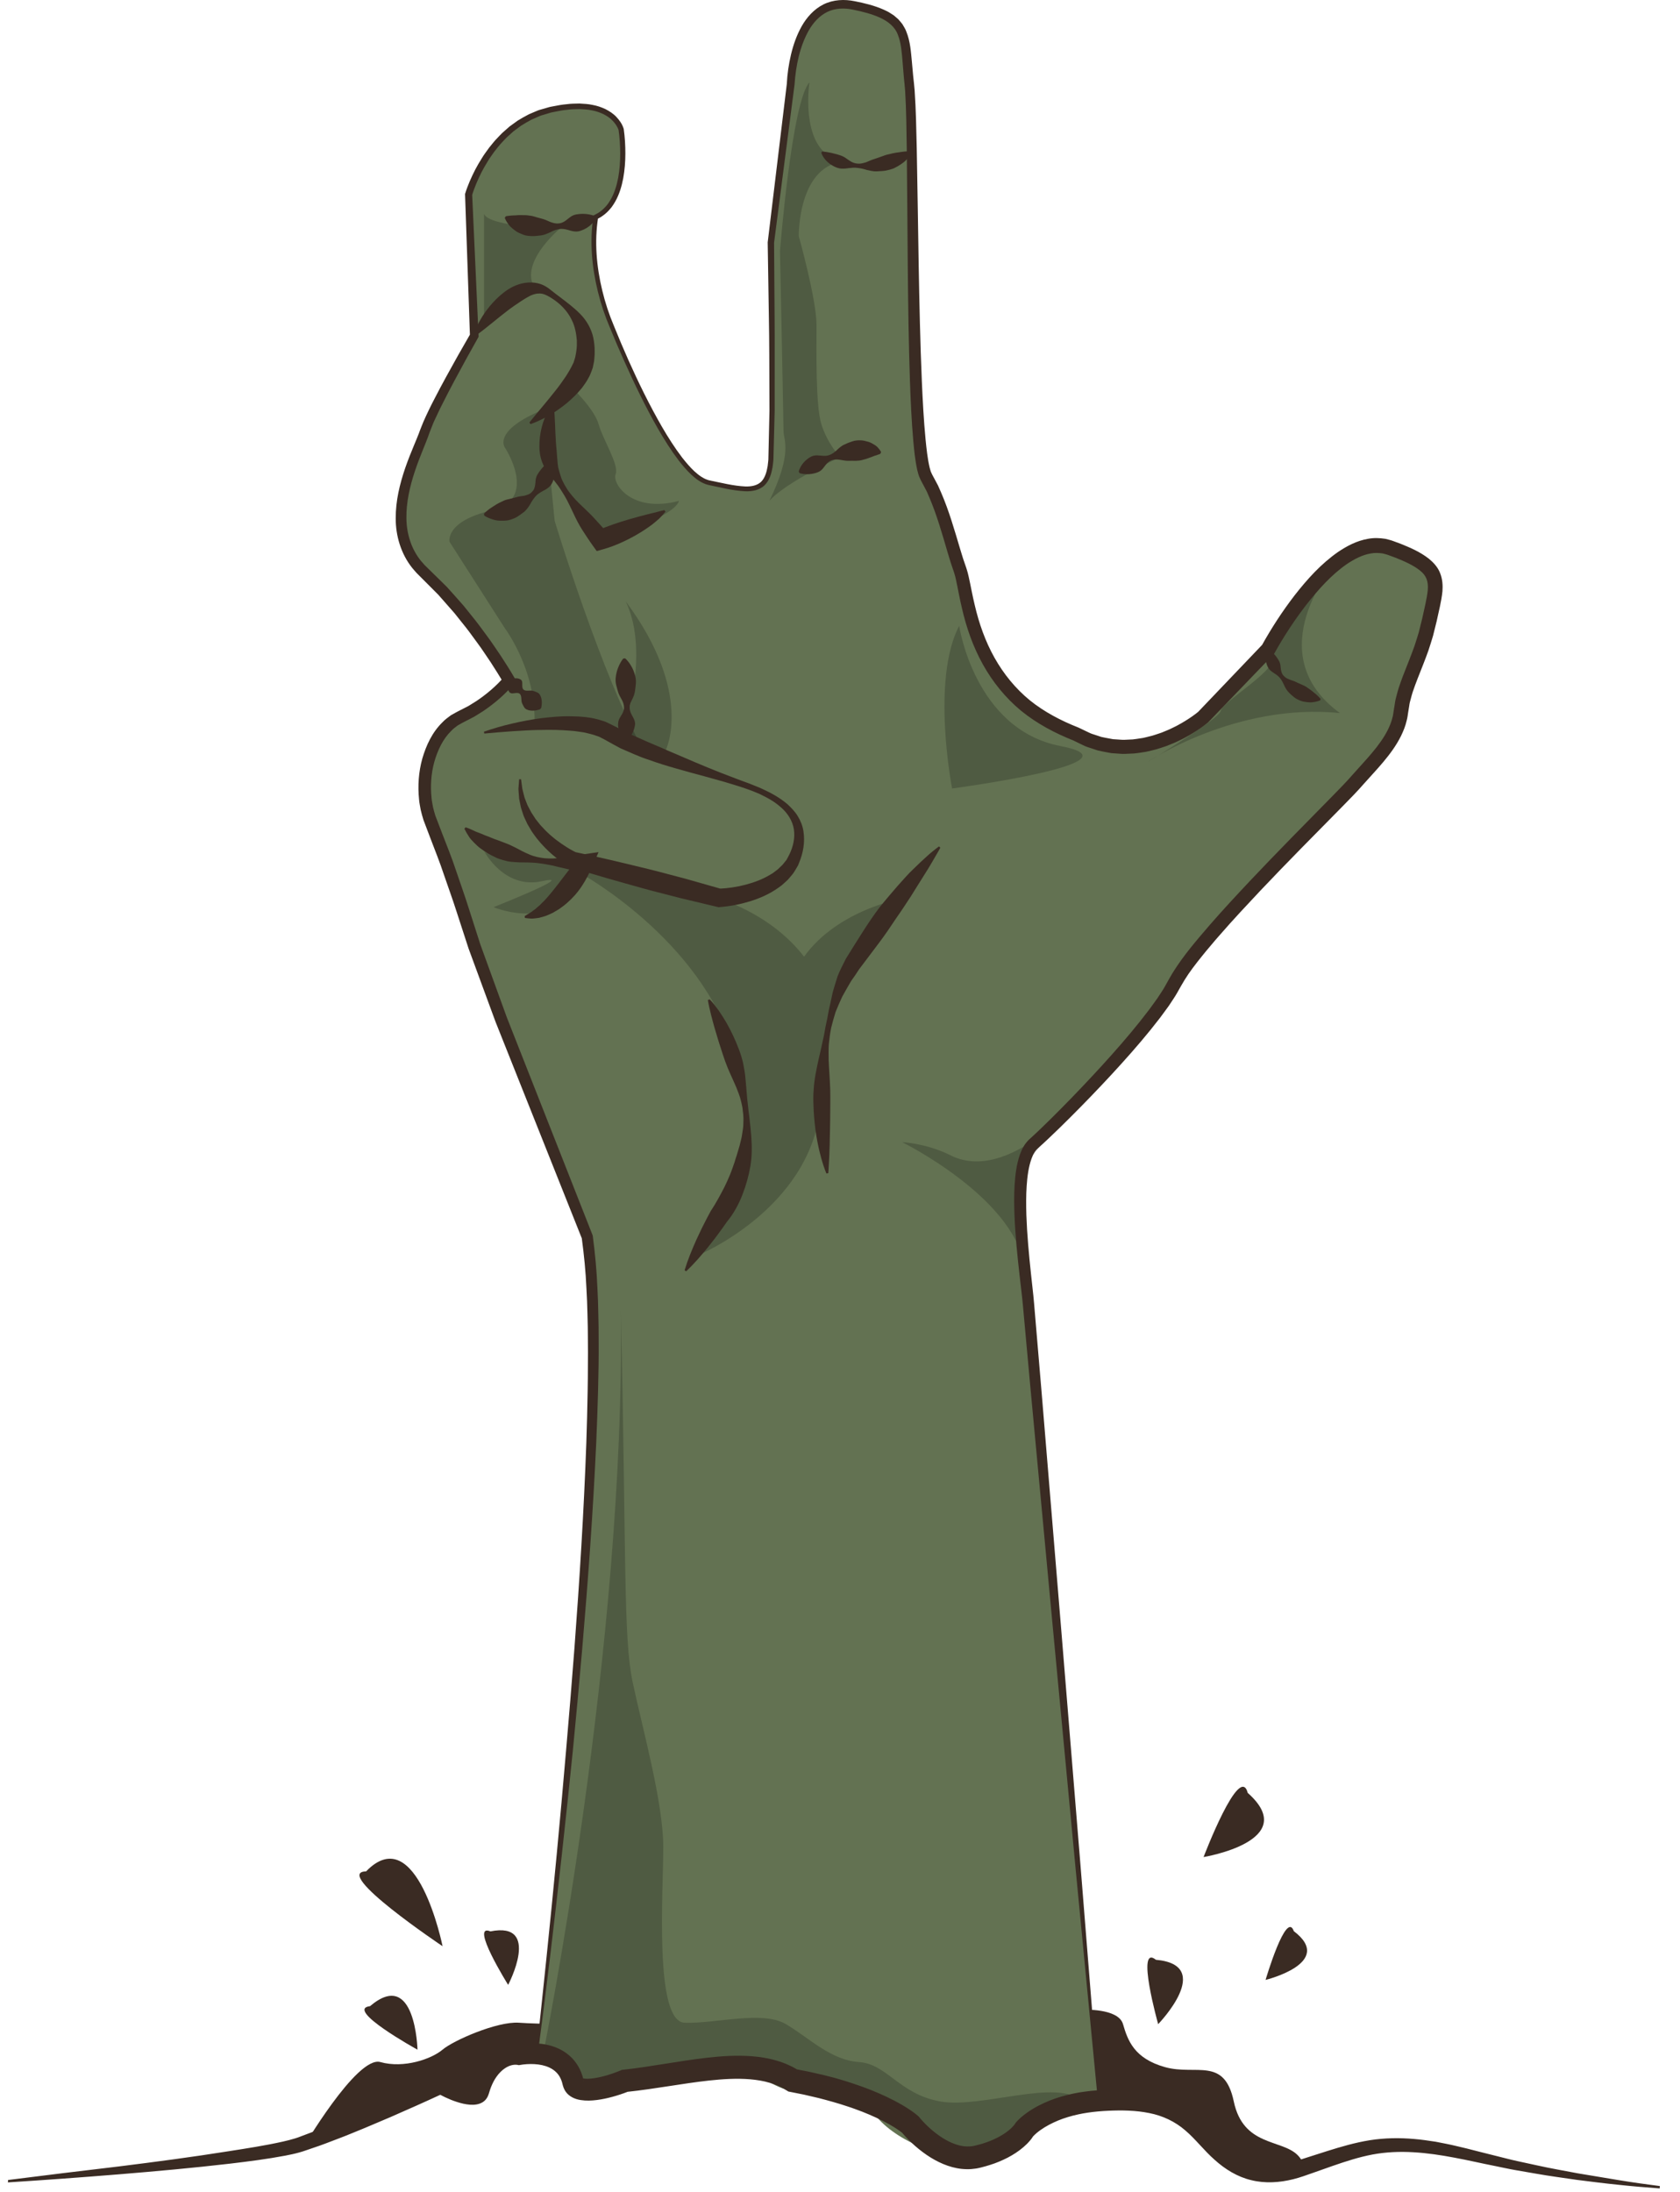 <?xml version="1.0" encoding="UTF-8"?><!-- Generator: Adobe Illustrator 16.0.0, SVG Export Plug-In . SVG Version: 6.00 Build 0)  --><svg xmlns="http://www.w3.org/2000/svg" enable-background="new 77.979 13.707 356.278 464.858" height="464.86px" id="Layer_1" version="1.1" viewBox="77.979 13.707 356.278 464.858" width="356.28px" x="0px" xml:space="preserve" y="0px">
<g id="change2_2_">
	<path d="m141.92 469.71s11.715-20.096 16.715-18.688 10.881-0.66 13.19-2.626 11.616-6.041 16.201-5.717 12.941 0.299 12.941 0.299h43.667l62.858-3.048s7.642-0.404 8.642 3.048 2.373 7.302 8.937 9.127 12.546-2.274 14.555 7.275 10.096 7.97 13.509 11.345-2.366 5.09-2.366 5.09-13.942-2.226-21.922-13.885c-18.284-9.494-32.312 2.363-32.312 2.363s-8.246 18.132-23.853 2.137-26.047-12-26.047-12-7.834-7.156-45.667 1.922c-3.833-7.922-12.941-7.956-12.941-7.956s-9.081 0.935-8.236 10.984c-6.156-1.295-7.965-3.95-7.965-3.95l-29.92 14.3z" fill="#3A2B23"/>
</g>
<g id="change1">
	<path d="m310.95 459.36s-13.78-159.37-14.979-170.15c-1.197-10.785-3.594-28.758 1.199-32.952 4.795-4.194 25.163-24.564 29.957-34.151 4.794-9.585 34.75-38.344 38.346-42.538 3.596-4.192 8.986-8.986 9.585-14.978 0.601-5.991 4.193-10.785 5.991-19.172 1.797-8.387 3.594-11.383-8.388-15.577-11.98-4.194-25.764 21.568-25.764 21.568l-13.78 14.379s-13.183 11.384-26.96 3.594c-22.769-8.388-22.769-29.955-24.563-34.749-1.798-4.792-3.595-13.78-7.188-19.771-3.598-5.991-2.396-73.094-3.598-83.279-1.195-10.185 0.601-14.379-11.981-16.776-12.581-2.396-13.179 16.776-13.179 16.776l-4.195 33.551s0.6 38.344 0 46.133c-0.6 7.79-4.792 6.591-13.182 4.793-8.387-1.797-20.969-34.151-20.969-34.151s-4.797-10.913-2.996-22.168c7.789-3.594 5.394-18.572 5.394-18.572s-1.797-7.19-14.978-4.195c-13.183 2.996-17.375 17.974-17.375 17.974l1.198 29.956s-8.987 15.578-10.525 20.371c-1.539 4.792-10.445 20.371 0 29.957 10.443 9.586 17.89 22.767 17.89 22.767s-3.771 4.792-10.362 7.789c-6.592 2.997-9.586 14.379-5.991 22.768 3.595 8.386 8.987 25.762 8.987 25.762s7.188 20.969 23.964 61.708c5.991 39.543-9.896 166.98-9.896 166.98l-0.771 5.938c11.083 6.364 2.418 8.171 13.938 7.157 11.521-1.011 27.354-6.068 35.125-1.011 7.77 5.061 18.832 1.324 22.41 6.734 3.576 5.41 15.015 10.472 20.431 8.446 5.413-2.025 8.446-0.668 12.497-4.889 4.048-4.222 6.072-1.885 11.133-3.56l3.58-2.46z" fill="#637252"/>
</g>
<g id="x">
	<g fill="#000001">
		<path d="m180.63 59.057v22.54s3.804-5.284 11.739-5.642c-5.73-5.358 4.27-13.691 4.27-13.691s-15.02-0.413-16.01-3.207z" opacity=".2"/>
		<path d="m198.64 95.263s-1.194 2.78-3.931 4.724 0.872 14.293 0.872 14.293l8.804 14.317s16.588-5 17.588-8.667c-10 2.667-14.22-3.634-13.443-5.65s-2.666-7.25-3.611-10.633-6.28-8.387-6.28-8.387z" opacity=".2"/>
		<path d="m200.97 198.84s25.667 13.984 32.667 37.704c5.333 22.72 0 27.72 0 27.72l-7.667 15.667s23.667-9.668 26-31.334c0.667-25 9-33 9-33l8.333-11.333s-13.615 2.333-20.808 12.333c-7.192-9.333-18.215-12.333-18.215-12.333s-28.31-11.19-29.31-5.43z" opacity=".2"/>
		<path d="m307.5 246.14s-15.524 19.127-28.191 12.461c-4.994-2.447-10.001-2.666-10.001-2.666s23.224 11.467 25.858 25.946l0.476-21.613 11.85-14.13z" opacity=".2"/>
		<path d="m214.55 172.93s-12.044-9.115-23.31-4.391c1.067-11.943-6.205-21.609-6.205-21.609l-11.728-18.334s-1-4.332 9-6.666 2.728-13.333 2.728-13.333-2.921-3.888 9.676-8.611c-2.07 5.944 0 15.061 0 15.061l0.891 9.092c-0.01 0 10.13 33.42 18.94 48.79z" opacity=".2"/>
		<path d="m209.97 169.26s6.098-16.667 0.716-28c14.618 19.667 8.419 31.667 8.419 31.667s-9.14-0.67-9.14-3.67z" opacity=".2"/>
		<path d="m180.6 194.14s4.21 8.211 12.291 6.453-10.253 5.505-10.253 5.505 14.982 6.285 18.991-8.277c-3.33-1.89-19.74-1.46-21.03-3.68z" opacity=".2"/>
		<path d="m193.14 449.43s17.5-86 16.5-158c1.187 52.495 0.5 69.5 2.5 79s6.5 25.5 6.5 35-1.955 36.998 4.522 37.249 16.478-2.653 21.478 0.299 9.5 7.636 15.5 8.044 8.52 6.809 17.26 8.358 24.957-5.05 30.099 0c-4.314-1.791-13.358 7.05-13.358 7.05s-7.406 12-21.453 0-22.367-8.604-22.367-8.604-9.455-9.269-27.157-4.305-22.189 2.83-22.189 2.83-2.73-8.75-7.83-6.92z" opacity=".2"/>
		<path d="m249.64 31.181s-2.5 16.238 8 16.744c-10.5 0.256-10.268 15.858-10.268 15.858s3.768 13.397 3.768 18.897-0.215 16.931 1.018 20.965 3.964 7.037 3.964 7.037-11.481 5.248-14.981 9.248c5-10.25 3-13 3-14.75s-0.75-38.25-0.75-38.25 2.5-31.749 6.25-35.749z" opacity=".2"/>
		<path d="m361.04 133.26s-16.406 18.919 1.094 31.669c-22.25-2.25-41 10.5-41 10.5s15.5-9.25 15.75-11 11.487-8.479 10.75-10.75 10.07-19.09 13.41-20.42z" opacity=".2"/>
		<path d="m281.39 146.43s3.25 22 21.5 25.5-23 9-23 9-4.5-23 1.5-34.5z" opacity=".2"/>
	</g>
</g>
<g fill="#3A2B23" id="change2">
	<path d="m171.83 426.45s-23.513-15.747-16.216-15.862c10.77-11.13 16.22 15.86 16.22 15.86z" fill="inherit"/>
	<path d="m333.22 407.55s7.655-20.122 9.364-13.613c11.48 10.18-9.36 13.61-9.36 13.61z" fill="inherit"/>
	<path d="m323.59 442.98s-4.813-17.134-0.479-13.649c12.63 1.12 0.48 13.65 0.48 13.65z" fill="inherit"/>
	<path d="m166.52 448.4s-15.589-8.59-10.064-9.235c9.65-8.21 10.06 9.24 10.06 9.24z" fill="inherit"/>
	<path d="m185.74 434.65s-8.252-13.2-3.756-11.344c10.88-2.16 3.76 11.34 3.76 11.34z" fill="inherit"/>
	<path d="m346.37 433.6s4.392-14.935 5.987-10.339c8.84 6.71-5.99 10.34-5.99 10.34z" fill="inherit"/>
	<path d="m180.6 168.89c1.957-0.69 3.951-1.263 5.975-1.728 2.021-0.48 4.068-0.855 6.143-1.139 2.077-0.239 4.174-0.463 6.314-0.41 2.133 0.039 4.32 0.168 6.533 0.9 0.276 0.09 0.553 0.158 0.828 0.27l0.824 0.393 1.426 0.709 2.731 1.406c1.813 0.776 3.528 1.601 5.435 2.388 0.938 0.392 1.869 0.793 2.795 1.217l2.821 1.198c1.872 0.823 3.771 1.608 5.664 2.397 1.897 0.782 3.813 1.527 5.738 2.251 0.958 0.384 1.928 0.716 2.897 1.074 0.959 0.393 1.969 0.761 2.891 1.189 1.9 0.866 3.766 1.886 5.418 3.304 0.785 0.748 1.57 1.54 2.148 2.518 0.58 0.962 1.025 2.053 1.187 3.19 0.356 2.291-0.054 4.569-0.915 6.639-0.111 0.246-0.154 0.461-0.32 0.732l-0.47 0.795c-0.163 0.259-0.317 0.545-0.496 0.779l-0.552 0.672c-0.189 0.219-0.372 0.449-0.571 0.659l-0.634 0.583-0.643 0.578-0.688 0.503c-1.853 1.327-3.913 2.234-6.004 2.886-2.123 0.646-4.183 1.059-6.488 1.242l-0.226 0.018-0.336-0.08-7.793-1.857-3.879-1.001c-1.291-0.342-2.59-0.648-3.873-1.021-2.569-0.725-5.146-1.426-7.711-2.17-2.56-0.768-5.129-1.493-7.681-2.296l-0.247-0.078-0.076-0.043c-0.488-0.275-0.863-0.522-1.272-0.795-0.396-0.271-0.787-0.546-1.163-0.838-0.385-0.28-0.748-0.588-1.113-0.891-0.372-0.295-0.705-0.638-1.055-0.957-0.354-0.314-0.668-0.675-1-1.013-0.335-0.333-0.637-0.704-0.941-1.067-0.311-0.357-0.607-0.727-0.878-1.121-0.266-0.396-0.567-0.758-0.796-1.181l-0.72-1.227-0.604-1.29c-0.22-0.417-0.332-0.889-0.488-1.333-0.145-0.45-0.309-0.889-0.381-1.359l-0.276-1.377-0.109-1.395-0.045-0.691 0.052-0.694 0.106-1.369 0.399 0.016 0.176 1.321 0.087 0.652 0.155 0.64 0.318 1.262 0.469 1.209c0.133 0.407 0.355 0.781 0.553 1.161 0.207 0.375 0.379 0.763 0.63 1.112l0.692 1.069 0.791 1c0.246 0.342 0.571 0.631 0.851 0.947 0.276 0.32 0.577 0.618 0.893 0.904 0.308 0.292 0.608 0.588 0.944 0.852 0.331 0.267 0.641 0.554 0.99 0.797 0.68 0.509 1.371 0.999 2.089 1.445 0.354 0.229 0.72 0.437 1.084 0.643 0.356 0.195 0.755 0.403 1.063 0.541l-0.324-0.121c2.617 0.545 5.215 1.168 7.824 1.748 2.602 0.604 5.191 1.25 7.789 1.874 1.301 0.301 2.586 0.668 3.879 1.001l3.873 1.021 7.707 2.187-0.561-0.062c1.792-0.064 3.799-0.358 5.621-0.841 1.846-0.482 3.626-1.152 5.193-2.099l0.592-0.351 0.539-0.408 0.541-0.409c0.168-0.148 0.316-0.312 0.479-0.466l0.486-0.464c0.152-0.157 0.254-0.32 0.388-0.479l0.392-0.479c0.139-0.145 0.248-0.431 0.373-0.639 0.908-1.605 1.469-3.489 1.35-5.283-0.077-1.811-0.975-3.549-2.346-4.91-0.699-0.667-1.468-1.287-2.308-1.817-0.847-0.52-1.733-0.992-2.642-1.423-1.848-0.828-3.762-1.451-5.736-2.05-1.958-0.605-3.941-1.144-5.925-1.694-1.988-0.54-3.981-1.062-5.966-1.644-1.984-0.564-3.969-1.167-5.92-1.88-1.955-0.613-3.944-1.566-5.908-2.394-0.924-0.471-1.803-0.988-2.705-1.479l-0.754-0.419-0.557-0.283-0.553-0.294c-0.195-0.088-0.421-0.145-0.629-0.221-0.824-0.322-1.76-0.504-2.678-0.725-0.957-0.128-1.904-0.307-2.895-0.354-1.958-0.171-3.97-0.214-5.984-0.165-2.021 0.001-4.047 0.155-6.086 0.266-2.035 0.144-4.08 0.307-6.129 0.504l-0.08-0.4z" fill="inherit"/>
	<path d="m176.73 189.16c0.58 0.196 1.132 0.422 1.657 0.681 0.529 0.285 1.061 0.431 1.548 0.638 0.498 0.192 0.932 0.421 1.461 0.588 0.502 0.188 0.992 0.386 1.474 0.594 0.505 0.173 1.005 0.347 1.493 0.546 0.484 0.205 0.998 0.358 1.486 0.572 0.49 0.214 0.967 0.467 1.465 0.697 0.492 0.239 0.976 0.526 1.476 0.781 0.503 0.246 1.015 0.484 1.535 0.702 0.518 0.229 1.059 0.369 1.6 0.504 1.085 0.257 2.205 0.346 3.325 0.308 1.121-0.042 2.243-0.214 3.348-0.401 0.553-0.096 1.1-0.189 1.644-0.27l1.579-0.228 3.096-0.448-1.348 3.086c-0.178 0.406-0.336 0.74-0.508 1.101-0.176 0.348-0.343 0.704-0.529 1.045-0.366 0.689-0.756 1.366-1.193 2.017-0.229 0.319-0.429 0.655-0.684 0.957-0.25 0.305-0.479 0.624-0.748 0.914-0.527 0.591-1.09 1.151-1.696 1.677-0.294 0.267-0.614 0.516-0.94 0.756-0.33 0.234-0.631 0.493-0.996 0.691l-1.051 0.619c-0.369 0.187-0.75 0.349-1.125 0.51-0.363 0.172-0.781 0.279-1.172 0.393l-0.591 0.159c-0.206 0.034-0.411 0.066-0.617 0.09-0.419 0.024-0.8 0.127-1.222 0.073-0.412-0.025-0.814-0.072-1.2-0.132l-0.049-0.397c0.335-0.209 0.655-0.405 0.965-0.579 0.313-0.157 0.593-0.417 0.875-0.613l0.419-0.295 0.391-0.35c0.25-0.248 0.528-0.408 0.761-0.676 0.239-0.247 0.474-0.491 0.72-0.711l0.68-0.756c0.443-0.509 0.885-1.021 1.303-1.558 0.432-0.522 0.834-1.075 1.258-1.612l1.255-1.639c0.427-0.544 0.854-1.096 1.271-1.655 0.215-0.276 0.412-0.562 0.617-0.845l0.564-0.833 1.746 2.638c-0.646-0.007-1.209-0.048-1.805-0.125-0.584-0.083-1.166-0.169-1.742-0.308-1.152-0.241-2.287-0.547-3.412-0.805-1.129-0.232-2.252-0.429-3.394-0.542-1.142-0.104-2.308-0.12-3.505-0.122-0.594-0.022-1.191-0.06-1.788-0.12-0.599-0.045-1.179-0.191-1.755-0.351-0.57-0.173-1.143-0.343-1.678-0.629-0.544-0.255-1.078-0.536-1.605-0.817-0.511-0.331-1.008-0.68-1.496-1.035-0.486-0.334-0.949-0.799-1.386-1.238-0.433-0.447-0.875-0.885-1.157-1.392-0.324-0.487-0.618-1.006-0.886-1.556l0.25-0.29z" fill="inherit"/>
	<path d="m178.38 84.792s0.235-0.902 0.95-2.308c0.354-0.704 0.83-1.535 1.453-2.44 0.627-0.902 1.407-1.875 2.383-2.852 0.979-0.961 2.144-1.975 3.658-2.718 1.498-0.718 3.479-1.171 5.446-0.625 0.961 0.245 1.856 0.814 2.526 1.375 0.644 0.522 1.343 1.045 2.042 1.569 1.379 1.059 2.824 2.12 4.159 3.475 1.335 1.338 2.408 3.153 2.81 5.104 0.193 0.966 0.293 1.946 0.282 2.891 0.001 0.475-0.006 0.946-0.062 1.4l-0.032 0.343-0.017 0.171-0.008 0.086-0.004 0.042-0.002 0.021c-0.016 0.079 0.033-0.145-0.035 0.181l-0.125 0.599-0.121 0.594c-0.078 0.247-0.17 0.502-0.268 0.749-0.191 0.503-0.389 1.002-0.611 1.361-0.416 0.814-0.92 1.497-1.41 2.163-1.028 1.267-2.123 2.301-3.158 3.186-1.063 0.858-2.062 1.589-2.998 2.159-0.92 0.59-1.768 1.031-2.473 1.377-1.408 0.693-2.289 0.951-2.289 0.951l-0.227-0.33s0.549-0.717 1.525-1.887c0.967-1.18 2.379-2.81 3.914-4.77 0.787-0.961 1.547-2.046 2.304-3.157 0.343-0.565 0.72-1.132 1.015-1.711 0.186-0.308 0.285-0.541 0.395-0.776 0.056-0.122 0.121-0.234 0.193-0.36l0.182-0.578 0.184-0.583c-0.066 0.313-0.018 0.078-0.031 0.143l0.004-0.017 0.006-0.033 0.013-0.066 0.026-0.133 0.052-0.267c0.079-0.359 0.136-0.715 0.182-1.074 0.112-0.721 0.11-1.435 0.095-2.157-0.129-1.407-0.358-2.903-1.091-4.345-0.696-1.45-1.807-2.774-3.118-3.793-0.651-0.511-1.332-0.962-2.088-1.352-0.705-0.378-1.352-0.499-2.009-0.438-1.298 0.13-2.396 0.917-3.479 1.588-1.078 0.716-2.147 1.438-3.107 2.195-0.969 0.742-1.859 1.465-2.658 2.116-0.814 0.654-1.525 1.224-2.111 1.693-1.189 0.948-1.938 1.47-1.938 1.47l-0.31-0.233z" fill="inherit"/>
	<path d="m195.42 99.628c0.083 0.707 0.128 1.388 0.167 2.061 0.046 0.673 0.064 1.331 0.1 1.984l0.08 1.927 0.104 1.873c0.045 0.612 0.086 1.224 0.156 1.812l0.133 1.769c0.029 0.594 0.109 1.167 0.193 1.766 0.035 0.223 0.168 0.627 0.246 0.932l0.299 0.972c0.191 0.662 0.5 1.212 0.806 1.796 0.323 0.568 0.651 1.129 1.067 1.653 0.402 0.528 0.83 1.038 1.285 1.527 0.445 0.496 0.952 0.95 1.43 1.42l1.451 1.394c0.483 0.464 0.929 0.955 1.375 1.444l2.653 2.931-2.315-0.644c2.228-1.014 4.592-1.773 6.957-2.467 0.599-0.167 1.201-0.318 1.789-0.498 0.59-0.172 1.215-0.295 1.803-0.471 0.602-0.146 1.197-0.317 1.824-0.443 0.586-0.17 1.191-0.33 1.846-0.475l0.234 0.323c-0.408 0.509-0.854 1.022-1.34 1.491-0.482 0.443-0.998 0.841-1.508 1.264-0.525 0.391-1.05 0.753-1.59 1.111-0.542 0.351-1.085 0.697-1.639 1.01-1.105 0.646-2.241 1.214-3.396 1.737-1.16 0.512-2.332 0.962-3.568 1.314l-1.537 0.438-0.78-1.082c-0.806-1.115-1.534-2.244-2.271-3.382-0.729-1.142-1.352-2.357-1.923-3.607-0.596-1.229-1.149-2.482-1.84-3.637-0.351-0.569-0.698-1.16-1.079-1.725-0.367-0.566-0.844-1.104-1.236-1.646l-1.312-1.642-0.611-0.98c-0.177-0.339-0.32-0.688-0.479-1.04-0.271-0.706-0.464-1.442-0.544-2.171-0.102-0.735-0.088-1.462-0.063-2.182 0.066-1.44 0.332-2.839 0.765-4.179 0.455-1.334 1.017-2.628 1.888-3.791l0.37 0.139z" fill="inherit"/>
	<path d="m204.38 59.928s-0.046 0.094-0.133 0.271c-0.096 0.164-0.245 0.4-0.452 0.645-0.407 0.522-1.073 1.085-1.967 1.52-0.454 0.184-0.942 0.422-1.515 0.441-0.564 0.048-1.207-0.138-1.851-0.329-0.64-0.17-1.274-0.307-1.886-0.184-0.615 0.094-1.23 0.31-1.859 0.65-0.635 0.291-1.296 0.595-1.959 0.685-0.666 0.059-1.33 0.183-1.982 0.153-0.65-0.034-1.281-0.064-1.85-0.307-0.568-0.231-1.098-0.43-1.543-0.75-0.449-0.312-0.834-0.631-1.15-0.938-0.316-0.306-0.541-0.662-0.723-0.933-0.359-0.552-0.482-0.937-0.482-0.937l0.21-0.341s0.424-0.096 1.022-0.144c0.305-0.031 0.643-0.036 1.021-0.052 0.39-0.041 0.803-0.061 1.224-0.046 0.418 0.021 0.891-0.015 1.348 0.04 0.453 0.07 0.953 0.098 1.444 0.269 0.492 0.173 1.036 0.278 1.583 0.443 0.553 0.137 1.133 0.39 1.736 0.67 0.604 0.231 1.229 0.409 1.82 0.335 0.599-0.036 1.156-0.31 1.653-0.71 0.503-0.379 0.957-0.805 1.429-0.998 0.472-0.196 0.946-0.254 1.394-0.294 0.892-0.079 1.7 0.012 2.312 0.161 0.303 0.065 0.551 0.147 0.727 0.207 0.184 0.068 0.279 0.104 0.279 0.104l0.15 0.369z" fill="inherit"/>
	<path d="m253.24 262.58s-0.516-1.133-1.088-3.189c-0.573-2.058-1.221-5.039-1.514-8.678-0.087-0.908-0.13-1.857-0.152-2.841-0.043-0.983-0.039-2.001 0.048-3.047 0.108-2.093 0.565-4.285 1.061-6.519 0.273-1.115 0.515-2.248 0.763-3.389 0.278-1.139 0.5-2.294 0.689-3.468 0.271-1.159 0.496-2.339 0.702-3.534 0.267-1.182 0.54-2.375 0.782-3.59 0.318-1.191 0.713-2.375 1.076-3.575 0.457-1.162 1.035-2.284 1.596-3.404l0.104-0.21 0.026-0.052 0.051-0.082 0.058-0.094 0.231-0.375 0.464-0.746c0.309-0.496 0.615-0.989 0.92-1.479 0.617-0.976 1.228-1.94 1.825-2.888 1.203-1.896 2.413-3.687 3.665-5.33 1.305-1.628 2.602-3.119 3.786-4.497 1.224-1.35 2.299-2.618 3.388-3.627 1.051-1.039 2-1.913 2.787-2.624 0.777-0.718 1.444-1.241 1.895-1.595 0.455-0.348 0.699-0.533 0.699-0.533l0.297 0.268s-0.146 0.267-0.426 0.768c-0.283 0.49-0.699 1.208-1.229 2.123-0.532 0.912-1.188 2.01-1.975 3.232-0.793 1.218-1.627 2.63-2.582 4.13-0.975 1.486-2.018 3.098-3.187 4.752-1.128 1.706-2.345 3.508-3.696 5.295-1.34 1.777-2.724 3.613-4.129 5.479-0.306 0.462-0.611 0.927-0.92 1.392-0.312 0.467-0.676 0.907-0.953 1.405-0.56 0.995-1.168 1.986-1.716 3.021-0.483 1.063-0.967 2.138-1.401 3.232-0.346 1.122-0.67 2.25-0.943 3.38-0.225 1.143-0.379 2.292-0.488 3.428-0.084 1.141-0.048 2.282-0.041 3.391 0.094 2.23 0.275 4.367 0.334 6.386 0.038 2.016-0.005 3.924-0.01 5.69-0.029 1.769-0.039 3.392-0.092 4.84 0.002 0.724-0.021 1.4-0.053 2.031-0.021 0.629-0.021 1.206-0.061 1.731-0.084 2.1-0.2 3.324-0.2 3.324l-0.38 0.07z" fill="inherit"/>
	<path d="m228.45 225.61c0.743 0.762 1.353 1.599 1.964 2.438 0.582 0.854 1.143 1.721 1.654 2.614 1.011 1.792 1.882 3.656 2.611 5.582 0.355 0.967 0.676 1.945 0.896 2.959 0.214 1.014 0.384 2.038 0.477 3.08 0.125 1.031 0.175 2.078 0.271 3.104 0.091 1.028 0.168 2.055 0.312 3.067 0.078 1.024 0.274 2.03 0.348 3.065 0.047 0.522 0.135 1.014 0.178 1.567 0.038 0.506 0.074 1.013 0.131 1.519 0.062 1.018 0.135 2.139 0.102 3.183 0 1.062-0.108 2.121-0.268 3.174-0.361 2.097-0.936 4.165-1.721 6.163-0.391 1-0.838 1.98-1.377 2.921-0.545 0.963-1.098 1.812-1.892 2.779l0.146-0.206c-0.643 0.945-1.325 1.867-2.002 2.795-0.332 0.467-0.686 0.92-1.041 1.373-0.354 0.452-0.7 0.911-1.063 1.357-1.456 1.787-2.961 3.547-4.675 5.176l-0.341-0.209c0.683-2.266 1.573-4.4 2.514-6.508 0.235-0.524 0.489-1.041 0.733-1.562s0.49-1.04 0.757-1.547c0.522-1.021 1.037-2.047 1.593-3.047l0.145-0.206c0.424-0.643 0.94-1.512 1.383-2.307 0.458-0.814 0.896-1.648 1.33-2.49 0.418-0.848 0.806-1.715 1.171-2.596 0.366-0.883 0.661-1.787 0.981-2.693 0.131-0.461 0.272-0.92 0.433-1.379 0.157-0.459 0.261-0.93 0.417-1.396 0.154-0.47 0.273-0.937 0.381-1.401 0.105-0.477 0.25-0.926 0.322-1.438 0.09-0.502 0.158-1.005 0.228-1.508 0.072-0.452 0.067-0.971 0.087-1.455 0.057-0.984-0.084-1.977-0.205-2.958-0.188-0.978-0.408-1.949-0.757-2.89-0.34-0.942-0.718-1.868-1.146-2.778-0.401-0.915-0.832-1.817-1.207-2.733-0.371-0.916-0.719-1.842-1.016-2.783-0.625-1.877-1.224-3.771-1.777-5.701-0.281-0.962-0.526-1.943-0.783-2.926-0.236-0.991-0.477-1.984-0.648-3.021l0.38-0.14z" fill="inherit"/>
	<path d="m186.04 157.85s0.073-0.028 0.209-0.082c0.128-0.045 0.312-0.104 0.511-0.143 0.403-0.083 0.906-0.12 1.328 0.042 0.204 0.088 0.432 0.176 0.545 0.412 0.125 0.223 0.104 0.63 0.106 1.023s0.063 0.732 0.301 0.884c0.212 0.178 0.554 0.217 0.952 0.193 0.39-0.014 0.8-0.051 1.076 0.053 0.283 0.099 0.564 0.192 0.816 0.308 0.514 0.216 0.735 0.707 0.875 1.184 0.055 0.256 0.105 0.488 0.113 0.736 0.02 0.235 0.014 0.467-0.011 0.679-0.028 0.216-0.05 0.386-0.065 0.501-0.029 0.132-0.044 0.202-0.044 0.202l-0.267 0.299s-0.068 0.023-0.195 0.067c-0.113 0.028-0.279 0.069-0.49 0.121-0.209 0.048-0.438 0.081-0.675 0.088-0.248 0.021-0.483-0.005-0.744-0.03-0.489-0.084-1.003-0.249-1.274-0.735-0.144-0.236-0.269-0.506-0.398-0.775-0.135-0.264-0.145-0.675-0.175-1.064-0.021-0.399-0.099-0.734-0.3-0.924-0.178-0.217-0.521-0.241-0.912-0.199s-0.793 0.11-1.028 0.011c-0.247-0.087-0.36-0.303-0.471-0.496-0.208-0.4-0.229-0.904-0.192-1.315 0.018-0.203 0.055-0.391 0.084-0.523 0.038-0.142 0.059-0.217 0.059-0.217l0.22-0.29z" fill="inherit"/>
	<path d="m247.37 113.71s0.027-0.096 0.078-0.276c0.059-0.168 0.154-0.416 0.301-0.678 0.279-0.552 0.775-1.191 1.496-1.734 0.363-0.263 0.77-0.537 1.27-0.666 0.496-0.139 1.12-0.056 1.734-0.005 0.626 0.07 1.215 0.045 1.736-0.188 0.539-0.195 1.011-0.594 1.496-1.029 0.479-0.449 0.979-0.892 1.543-1.139 0.551-0.269 1.121-0.501 1.697-0.676 0.562-0.198 1.168-0.248 1.729-0.227 0.553 0 1.126 0.154 1.61 0.293 0.485 0.121 0.946 0.399 1.312 0.624 0.371 0.203 0.665 0.477 0.881 0.74 0.438 0.491 0.582 0.843 0.582 0.843l-0.17 0.362s-0.396 0.164-0.9 0.326c-0.129 0.049-0.263 0.083-0.398 0.123-0.149 0.065-0.309 0.135-0.465 0.188-0.325 0.138-0.633 0.205-1.01 0.361-0.369 0.146-0.729 0.197-1.15 0.334-0.413 0.114-0.846 0.121-1.333 0.148-0.481-0.004-0.997-0.027-1.532 0.002-0.534 0.001-1.127-0.107-1.738-0.213-0.615-0.122-1.207-0.097-1.73 0.075-0.536 0.147-0.967 0.559-1.34 1.018-0.364 0.481-0.695 0.965-1.092 1.237-0.389 0.292-0.832 0.396-1.23 0.522-0.819 0.21-1.585 0.241-2.184 0.169-0.295-0.026-0.537-0.076-0.713-0.114-0.182-0.047-0.279-0.072-0.279-0.072l-0.21-0.32z" fill="inherit"/>
	<path d="m210.16 170.74s-0.051-0.085-0.148-0.244c-0.085-0.155-0.201-0.381-0.303-0.657-0.264-0.551-0.545-1.231-0.628-1.972-0.042-0.385-0.033-0.726 0.048-1.198 0.085-0.45 0.409-0.916 0.708-1.41 0.298-0.493 0.515-1.016 0.478-1.549-0.002-0.533-0.191-1.074-0.47-1.604-0.27-0.528-0.624-1.06-0.765-1.583-0.151-0.524-0.307-1.038-0.422-1.535-0.247-0.994-0.1-1.941 0.107-2.769 0.107-0.414 0.243-0.797 0.394-1.142 0.137-0.343 0.302-0.647 0.446-0.9 0.287-0.505 0.549-0.808 0.549-0.808l0.396-0.041s0.301 0.243 0.654 0.693c0.178 0.225 0.384 0.5 0.566 0.822 0.197 0.321 0.387 0.687 0.551 1.092 0.322 0.81 0.604 1.771 0.5 2.824-0.045 0.525-0.125 1.069-0.201 1.619-0.09 0.552-0.29 1.11-0.588 1.675-0.293 0.564-0.495 1.117-0.51 1.661-0.049 0.543 0.152 1.081 0.438 1.613 0.287 0.532 0.599 1.058 0.672 1.547 0.052 0.239 0.05 0.485-0.015 0.736-0.043 0.246-0.105 0.48-0.169 0.703-0.138 0.444-0.313 0.837-0.503 1.167-0.195 0.327-0.383 0.607-0.604 0.796-0.212 0.191-0.416 0.331-0.56 0.425-0.156 0.09-0.239 0.139-0.239 0.139l-0.39-0.12z" fill="inherit"/>
	<path d="m194.92 111.54s0.062 0.078 0.167 0.25c0.095 0.173 0.214 0.426 0.31 0.742 0.205 0.636 0.306 1.563 0.045 2.582-0.121 0.51-0.326 1.047-0.683 1.532-0.395 0.464-0.956 0.852-1.589 1.155-0.302 0.163-0.6 0.323-0.854 0.516-0.279 0.17-0.514 0.378-0.726 0.613-0.407 0.486-0.808 0.992-1.135 1.659-0.362 0.614-0.795 1.218-1.317 1.675-0.551 0.396-1.1 0.82-1.668 1.154-0.58 0.292-1.174 0.513-1.756 0.639-0.586 0.094-1.152 0.096-1.67 0.079-0.52-0.014-0.992-0.08-1.411-0.221-0.415-0.111-0.776-0.255-1.069-0.384-0.586-0.253-0.908-0.5-0.908-0.499l-0.027-0.399s0.286-0.319 0.766-0.699c0.239-0.192 0.524-0.414 0.851-0.613 0.313-0.201 0.667-0.428 1.052-0.675 0.374-0.235 0.791-0.416 1.215-0.615 0.41-0.225 0.862-0.375 1.366-0.466 0.493-0.126 1.003-0.256 1.521-0.388 0.498-0.179 1.106-0.231 1.735-0.332 0.587-0.148 1.218-0.33 1.599-0.764 0.205-0.201 0.387-0.425 0.515-0.683 0.108-0.274 0.169-0.577 0.219-0.868 0.052-0.291 0.071-0.585 0.085-0.868 0.023-0.276 0.071-0.521 0.149-0.738 0.114-0.457 0.409-0.784 0.612-1.136 0.482-0.665 0.976-1.228 1.434-1.631 0.213-0.207 0.415-0.367 0.55-0.478 0.153-0.111 0.229-0.186 0.229-0.186l0.41 0.07z" fill="inherit"/>
	<path d="m191.58 450.36c0.817-7.243 1.558-14.495 2.319-21.744 0.75-7.25 1.471-14.503 2.156-21.762 0.686-7.256 1.34-14.515 1.959-21.773 0.629-7.261 1.229-14.521 1.782-21.788 1.09-14.529 2.007-29.074 2.526-43.624 0.113-3.64 0.226-7.274 0.277-10.911 0.043-1.818 0.043-3.637 0.055-5.454 0.024-1.815 0.021-3.635-0.002-5.448-0.006-1.816-0.029-3.633-0.092-5.444-0.041-1.813-0.104-3.626-0.215-5.433-0.156-3.621-0.519-7.216-0.999-10.771l0.076 0.271-12.241-30.719-6.119-15.36-5.718-15.543-2.56-7.873c-0.834-2.616-1.782-5.191-2.667-7.788-0.861-2.614-1.88-5.134-2.851-7.684l-1.479-3.898c-0.22-0.679-0.423-1.458-0.595-2.176-0.111-0.724-0.295-1.44-0.341-2.171-0.301-2.908-0.098-5.859 0.687-8.681 0.817-2.795 2.086-5.57 4.298-7.724 0.517-0.565 1.167-1.008 1.785-1.476 0.337-0.2 0.687-0.385 1.031-0.575l0.449-0.241 0.46-0.234c0.608-0.314 1.238-0.62 1.829-0.942l1.636-1.021c2.16-1.45 4.264-3.236 5.889-5.157l-0.107 1.41c-0.846-1.471-1.787-2.948-2.724-4.401-0.979-1.432-1.913-2.897-2.954-4.285-1.02-1.403-2.035-2.811-3.138-4.148l-1.619-2.034-1.713-1.949-1.712-1.949-1.825-1.833-1.828-1.831-0.961-0.962c-0.315-0.341-0.636-0.732-0.95-1.099-2.376-2.974-3.505-6.828-3.486-10.51-0.017-3.708 0.858-7.275 2.011-10.654 0.583-1.689 1.246-3.344 1.925-4.967 0.336-0.811 0.68-1.618 0.98-2.403l0.209-0.58 0.26-0.658 0.492-1.22c0.712-1.614 1.52-3.296 2.33-4.833 0.802-1.573 1.637-3.122 2.479-4.667 1.688-3.087 3.409-6.147 5.178-9.19l-0.121 0.489-1.036-29.962-0.004-0.126 0.032-0.104c0.277-0.924 0.613-1.756 0.967-2.612 0.36-0.845 0.76-1.671 1.176-2.488 0.438-0.807 0.882-1.61 1.383-2.38 0.468-0.79 1.035-1.519 1.568-2.266 0.59-0.707 1.135-1.45 1.795-2.098 0.32-0.331 0.627-0.675 0.961-0.994l1.039-0.918 0.52-0.458 0.562-0.408 1.123-0.813c0.789-0.481 1.59-0.956 2.416-1.37l1.278-0.546c0.423-0.19 0.851-0.367 1.304-0.476l1.334-0.385c0.231-0.06 0.424-0.137 0.688-0.182l0.662-0.123c0.878-0.173 1.76-0.342 2.698-0.419 0.922-0.135 1.848-0.127 2.771-0.149 0.928 0.049 1.857 0.092 2.779 0.296 0.922 0.166 1.83 0.47 2.693 0.876 0.852 0.43 1.678 0.957 2.344 1.671 0.671 0.718 1.232 1.484 1.553 2.524l0.006 0.019 0.004 0.03c0.246 1.749 0.344 3.469 0.342 5.213-0.004 1.739-0.138 3.484-0.451 5.211-0.326 1.721-0.832 3.44-1.728 5.004-0.216 0.394-0.478 0.764-0.737 1.133-0.287 0.353-0.574 0.704-0.908 1.018-0.326 0.316-0.678 0.617-1.061 0.868-0.372 0.271-0.781 0.475-1.189 0.686l0.295-0.39c-0.807 5.141-0.344 10.449 0.887 15.525 0.613 2.554 1.429 5.019 2.457 7.455 0.982 2.445 2.014 4.873 3.084 7.283 2.154 4.812 4.475 9.555 7.098 14.114 1.321 2.271 2.729 4.493 4.313 6.567 0.807 1.02 1.646 2.019 2.582 2.894 0.937 0.853 1.989 1.631 3.122 1.908 2.578 0.526 5.169 1.198 7.707 1.307 1.258 0.037 2.494-0.202 3.312-0.99 0.817-0.796 1.177-2.053 1.388-3.291l0.11-0.953c0.015-0.152 0.043-0.334 0.047-0.461l0.011-0.495 0.045-1.981 0.088-3.962 0.09-3.962-0.014-3.957c-0.024-5.278-0.013-10.545-0.112-15.831l-0.25-15.846-0.001-0.045 0.006-0.048 4.05-33.569-0.006 0.076c0.103-2.147 0.405-4.206 0.89-6.272 0.487-2.055 1.19-4.086 2.25-5.984 1.059-1.88 2.594-3.644 4.657-4.672 2.074-1.026 4.468-1.117 6.616-0.668 1.98 0.393 4.117 0.896 6.105 1.775 0.498 0.235 1.002 0.45 1.474 0.778 0.237 0.153 0.479 0.297 0.714 0.46l0.658 0.566c0.229 0.179 0.431 0.39 0.611 0.625 0.186 0.228 0.385 0.446 0.555 0.686 0.293 0.504 0.627 0.999 0.812 1.54 0.868 2.147 0.974 4.288 1.179 6.335l0.275 3.062 0.166 1.515c0.055 0.551 0.109 1.026 0.148 1.562 0.289 4.2 0.351 8.28 0.451 12.412l0.211 12.351c0.127 8.23 0.25 16.458 0.459 24.677 0.104 4.109 0.232 8.217 0.41 12.318 0.182 4.099 0.396 8.199 0.784 12.25 0.201 2.012 0.418 4.064 0.849 5.925 0.125 0.412 0.235 0.935 0.381 1.176 0.152 0.386 0.462 0.888 0.685 1.326l0.728 1.367 0.656 1.49c1.704 3.946 2.825 7.932 4.004 11.87 0.309 0.962 0.578 1.967 0.914 2.893l0.243 0.705 0.121 0.353 0.086 0.254 0.056 0.185c0.147 0.49 0.299 0.974 0.414 1.545 0.268 1.137 0.428 2.083 0.646 3.104 0.2 1 0.416 1.991 0.65 2.968 0.912 3.923 2.25 7.707 4.188 11.156 1.933 3.443 4.447 6.539 7.495 9.032 3.068 2.475 6.602 4.319 10.295 5.775l0.04 0.016 0.176 0.084 1.521 0.728c0.502 0.252 1.007 0.499 1.549 0.643l1.592 0.524c0.542 0.13 1.095 0.212 1.642 0.324 0.273 0.049 0.548 0.113 0.821 0.152l0.836 0.053c0.561 0.019 1.113 0.113 1.674 0.075l1.682-0.08c0.559-0.049 1.114-0.161 1.672-0.236 0.561-0.06 1.104-0.222 1.657-0.353 0.552-0.125 1.1-0.269 1.636-0.466 0.537-0.188 1.086-0.338 1.608-0.576 0.521-0.229 1.063-0.412 1.571-0.679 0.512-0.261 1.04-0.482 1.534-0.774 0.499-0.282 1.008-0.549 1.487-0.862 0.492-0.296 0.966-0.616 1.435-0.941 0.457-0.322 0.938-0.683 1.317-0.998l-0.104 0.099 13.754-14.404-0.25 0.345c2.099-3.786 4.405-7.328 7.026-10.737 2.642-3.371 5.538-6.628 9.221-9.193 1.855-1.242 3.932-2.359 6.339-2.77 1.194-0.226 2.461-0.191 3.692 0.009 0.586 0.154 1.255 0.304 1.761 0.511l1.476 0.547c2.029 0.822 4.068 1.674 5.985 3.174 0.93 0.773 1.893 1.762 2.379 3.083 0.511 1.29 0.562 2.625 0.478 3.803-0.241 2.331-0.812 4.343-1.232 6.372l-0.771 3.101c-0.3 1.034-0.652 2.097-0.986 3.134-0.723 2.017-1.525 4.002-2.28 5.918-0.396 0.967-0.712 1.916-1.048 2.869-0.165 0.476-0.267 0.95-0.402 1.425-0.139 0.474-0.266 0.948-0.318 1.424l-0.243 1.502c-0.093 0.537-0.118 0.985-0.296 1.636-0.279 1.242-0.712 2.26-1.213 3.308-1.021 2.05-2.35 3.836-3.736 5.489-1.385 1.66-2.852 3.187-4.207 4.727-1.374 1.583-2.918 3.142-4.375 4.63-5.896 5.982-11.794 11.918-17.543 17.994-2.861 3.043-5.72 6.097-8.451 9.236-0.693 0.777-1.368 1.566-2.03 2.364-0.66 0.798-1.354 1.579-1.979 2.394-1.286 1.605-2.559 3.25-3.583 4.92l-0.773 1.31-0.772 1.369c-0.504 0.911-1.185 1.851-1.771 2.77-0.634 0.861-1.253 1.737-1.896 2.585l-1.972 2.504c-2.669 3.295-5.474 6.449-8.333 9.543-2.862 3.093-5.785 6.123-8.767 9.098-1.49 1.489-3 2.959-4.535 4.413l-1.162 1.085-1.127 1.014c-0.168 0.178-0.422 0.402-0.469 0.511l-0.146 0.19-0.161 0.27c-0.222 0.355-0.401 0.771-0.562 1.205-0.633 1.756-0.902 3.781-1.035 5.804-0.141 2.029-0.125 4.095-0.064 6.159 0.143 4.139 0.532 8.291 0.973 12.447 0.213 2.085 0.479 4.147 0.658 6.269l0.53 6.269 1.062 12.535 4.146 50.147 4.099 50.152 4.016 50.161-0.3 0.028-4.812-50.083-4.729-50.091-4.682-50.097-1.146-12.525-0.57-6.264c-0.188-2.057-0.473-4.152-0.698-6.237-0.471-4.179-0.895-8.377-1.067-12.621-0.078-2.124-0.107-4.258 0.022-6.414 0.138-2.153 0.379-4.337 1.146-6.541 0.203-0.55 0.438-1.103 0.762-1.642l0.243-0.404 0.329-0.436c0.246-0.33 0.398-0.443 0.592-0.648l1.199-1.102 1.13-1.067c1.5-1.44 2.985-2.905 4.45-4.392 2.937-2.967 5.815-5.993 8.631-9.074 2.811-3.081 5.561-6.219 8.146-9.458l1.902-2.45c0.618-0.825 1.203-1.666 1.807-2.498 0.529-0.853 1.097-1.608 1.604-2.536l0.764-1.375 0.816-1.403c2.339-3.76 5.1-6.922 7.856-10.137 2.771-3.191 5.641-6.268 8.519-9.336 5.771-6.115 11.688-12.086 17.556-18.059 1.473-1.51 2.882-2.931 4.257-4.516 1.413-1.608 2.852-3.11 4.149-4.674 1.305-1.556 2.481-3.169 3.33-4.881 0.403-0.837 0.778-1.771 0.954-2.579 0.121-0.357 0.179-0.96 0.262-1.456l0.258-1.603c0.071-0.568 0.212-1.106 0.364-1.641 0.149-0.533 0.273-1.086 0.451-1.601 0.357-1.025 0.704-2.067 1.104-3.041 0.779-1.987 1.546-3.89 2.235-5.822 0.305-0.959 0.614-1.886 0.9-2.864l0.743-3.003c0.438-2.071 0.981-4.121 1.163-5.968 0.14-1.856-0.286-3.088-1.715-4.191-1.393-1.095-3.254-1.923-5.104-2.657l-1.475-0.545c-0.467-0.188-0.835-0.239-1.256-0.367-0.836-0.12-1.691-0.163-2.562 0.007-1.743 0.289-3.473 1.183-5.079 2.268-3.221 2.235-5.979 5.317-8.5 8.527-2.506 3.226-4.799 6.725-6.775 10.267l-0.113 0.202-0.138 0.143-13.81 14.353-0.061 0.062-0.044 0.037c-0.548 0.454-1.036 0.809-1.563 1.181-0.521 0.36-1.049 0.712-1.591 1.035-0.531 0.342-1.09 0.636-1.641 0.943-0.546 0.317-1.131 0.563-1.694 0.848-0.562 0.289-1.165 0.495-1.746 0.745-0.578 0.258-1.191 0.43-1.794 0.635-0.598 0.215-1.215 0.376-1.838 0.517-0.622 0.146-1.236 0.32-1.876 0.392-0.636 0.086-1.266 0.206-1.905 0.259l-1.931 0.085c-0.644 0.036-1.288-0.063-1.934-0.091l-0.968-0.069c-0.317-0.045-0.636-0.117-0.953-0.175-0.634-0.128-1.272-0.232-1.898-0.387l-1.84-0.609c-0.625-0.176-1.204-0.456-1.779-0.745l-1.732-0.845 0.215 0.1c-3.957-1.57-7.774-3.582-11.118-6.301-3.323-2.737-6.073-6.146-8.147-9.885-2.082-3.742-3.488-7.806-4.424-11.897-0.244-1.023-0.462-2.044-0.661-3.063-0.206-0.994-0.397-2.076-0.597-2.944-0.076-0.441-0.229-0.941-0.376-1.437l-0.056-0.185c0.05 0.139 0.004 0.011 0.011 0.03l-0.017-0.047-0.031-0.094-0.129-0.377-0.258-0.755c-0.358-1.012-0.619-1.997-0.936-2.996-1.158-3.948-2.278-7.908-3.827-11.53l-0.575-1.34-0.718-1.362c-0.242-0.479-0.481-0.853-0.726-1.417-0.334-0.678-0.402-1.181-0.574-1.752-0.475-2.159-0.66-4.215-0.855-6.295-0.361-4.146-0.545-8.271-0.693-12.396-0.145-4.125-0.237-8.245-0.311-12.365-0.143-8.239-0.199-16.474-0.259-24.704l-0.11-12.341c-0.063-4.096-0.1-8.251-0.343-12.266-0.03-0.49-0.089-1.039-0.131-1.512l-0.157-1.555-0.253-3.088c-0.174-2.03-0.306-4.077-0.989-5.767-0.613-1.729-2.074-2.875-3.817-3.679-1.774-0.795-3.666-1.272-5.712-1.695-1.855-0.398-3.799-0.32-5.446 0.479-1.647 0.805-2.974 2.25-3.937 3.932-1.91 3.397-2.748 7.504-3.015 11.447l-0.004 0.062-0.002 0.013-4.341 33.532 0.005-0.093 0.112 15.856c0.048 5.281-0.002 10.583 0.016 15.874v3.97l-0.102 3.962-0.103 3.961-0.051 1.981-0.013 0.495c-0.01 0.203-0.037 0.348-0.053 0.524l-0.123 1.014c-0.24 1.328-0.605 2.78-1.699 3.865-1.127 1.078-2.711 1.316-4.058 1.271-2.751-0.132-5.308-0.822-7.897-1.354-1.455-0.367-2.576-1.253-3.58-2.162-0.994-0.933-1.854-1.969-2.682-3.021-1.617-2.132-3.035-4.388-4.363-6.687-2.637-4.61-4.939-9.387-7.104-14.218-1.085-2.415-2.131-4.847-3.128-7.301-1.039-2.429-1.899-4.992-2.53-7.574-1.274-5.169-1.781-10.595-0.969-15.921l0.039-0.254 0.257-0.137c0.353-0.187 0.71-0.363 1.03-0.602 0.332-0.219 0.636-0.482 0.921-0.761 0.292-0.274 0.544-0.588 0.798-0.901 0.231-0.332 0.465-0.663 0.658-1.021 0.807-1.419 1.283-3.034 1.585-4.674 0.291-1.646 0.415-3.331 0.411-5.017-0.004-1.681-0.112-3.39-0.35-5.033l0.01 0.047c-0.213-0.684-0.715-1.43-1.276-2.003-0.563-0.604-1.28-1.055-2.026-1.43-0.763-0.352-1.574-0.624-2.418-0.771-0.838-0.184-1.709-0.218-2.572-0.262-0.872 0.027-1.747 0.021-2.605 0.152-0.855 0.069-1.738 0.24-2.621 0.419l-0.662 0.13c-0.18 0.03-0.408 0.117-0.61 0.172l-1.251 0.375c-0.424 0.105-0.824 0.277-1.219 0.46l-1.195 0.524c-0.771 0.398-1.518 0.852-2.256 1.311l-1.049 0.779-0.525 0.388-0.486 0.438-0.972 0.877c-0.312 0.305-0.601 0.637-0.901 0.953-0.619 0.619-1.131 1.335-1.686 2.012-0.5 0.72-1.035 1.418-1.475 2.181-0.472 0.741-0.888 1.516-1.299 2.293-0.391 0.788-0.766 1.583-1.101 2.396-0.325 0.807-0.65 1.648-0.88 2.449l0.027-0.23 1.359 29.95 0.012 0.256-0.132 0.233c-1.723 3.041-3.409 6.112-5.054 9.196-0.82 1.544-1.633 3.09-2.408 4.65-0.399 0.779-0.788 1.556-1.136 2.324-0.35 0.783-0.747 1.513-1.059 2.337l-0.479 1.225-0.22 0.566-0.229 0.66c-0.317 0.856-0.653 1.666-0.98 2.479-0.658 1.619-1.283 3.229-1.827 4.86-1.076 3.253-1.842 6.615-1.788 9.941 0.026 3.315 1.038 6.546 3.08 9.063 0.263 0.293 0.497 0.584 0.777 0.885l0.906 0.89 1.91 1.871 1.906 1.876 1.779 1.985 1.766 1.998 1.665 2.076c1.134 1.367 2.175 2.8 3.222 4.231 1.069 1.415 2.026 2.907 3.031 4.366 0.968 1.492 1.918 2.968 2.825 4.536l0.439 0.76-0.547 0.65c-1.93 2.292-4.075 4.093-6.469 5.728l-1.869 1.165c-0.616 0.337-1.226 0.635-1.839 0.955l-0.459 0.236-0.268 0.14-0.192 0.109-0.773 0.43c-0.469 0.375-0.973 0.698-1.384 1.161-1.763 1.706-2.887 4.114-3.592 6.573-0.686 2.487-0.856 5.128-0.582 7.69 0.039 0.646 0.21 1.271 0.304 1.906 0.156 0.616 0.292 1.176 0.494 1.805l1.463 3.821c0.994 2.595 2.06 5.175 2.912 7.797 0.882 2.619 1.826 5.218 2.654 7.853l2.516 7.85 5.626 15.493 6.048 15.359 12.098 30.725 0.06 0.15 0.017 0.121c0.481 3.67 0.832 7.34 0.977 11.002 0.105 1.832 0.162 3.664 0.193 5.494 0.058 1.83 0.072 3.658 0.071 5.487 0.035 3.658-0.036 7.312-0.13 10.964-0.088 3.651-0.236 7.301-0.387 10.947-0.668 14.586-1.733 29.141-2.971 43.674-0.631 7.268-1.297 14.529-2.008 21.787-0.734 7.255-1.502 14.507-2.303 21.754-1.604 14.495-3.316 28.978-5.244 43.432l-0.3-0.1z" fill="inherit"/>
	<path d="m252.35 45.829s0.098 0.018 0.271 0.027c0.161 0.02 0.403 0.042 0.688 0.093 0.58 0.083 1.326 0.25 2.17 0.485 0.412 0.139 0.873 0.239 1.313 0.473 0.455 0.198 0.892 0.597 1.403 0.906 0.501 0.352 1.081 0.562 1.688 0.597 0.604 0.06 1.231-0.119 1.824-0.312 0.596-0.265 1.162-0.508 1.721-0.675 0.555-0.202 1.098-0.363 1.609-0.56 0.512-0.213 1.016-0.368 1.516-0.457 0.491-0.122 0.965-0.242 1.42-0.309 0.465-0.053 0.89-0.119 1.272-0.183 0.383-0.063 0.735-0.089 1.035-0.105 0.595-0.036 0.981 0.002 0.981 0.002l0.148 0.261s-0.175 0.329-0.566 0.802c-0.195 0.238-0.438 0.521-0.744 0.813-0.291 0.318-0.668 0.591-1.094 0.88-0.429 0.281-0.904 0.571-1.436 0.823-0.547 0.218-1.146 0.387-1.776 0.509-0.636 0.102-1.315 0.11-1.983 0.155-0.676 0.023-1.381-0.175-2.049-0.313-0.674-0.231-1.319-0.351-1.957-0.426-0.636-0.103-1.281-0.003-1.938 0.062-0.661 0.107-1.32 0.144-1.91 0.032-0.583-0.13-1.096-0.383-1.542-0.652-0.446-0.272-0.823-0.573-1.128-0.881-0.307-0.3-0.534-0.616-0.707-0.88-0.17-0.271-0.279-0.503-0.348-0.675-0.062-0.173-0.082-0.264-0.082-0.264l0.21-0.228z" fill="inherit"/>
	<path d="m347.05 151.38s0.062 0.057 0.188 0.145c0.108 0.089 0.271 0.218 0.447 0.388 0.356 0.336 0.795 0.808 1.19 1.396 0.183 0.303 0.408 0.608 0.53 0.994 0.13 0.382 0.15 0.86 0.211 1.363 0.084 0.483 0.214 0.99 0.565 1.33 0.162 0.18 0.346 0.347 0.55 0.488 0.227 0.123 0.461 0.232 0.702 0.326 0.469 0.208 0.993 0.306 1.388 0.532 0.393 0.23 0.839 0.357 1.213 0.55 0.379 0.189 0.765 0.329 1.079 0.566 0.311 0.246 0.642 0.421 0.926 0.647 0.288 0.221 0.543 0.469 0.793 0.654 0.247 0.188 0.46 0.386 0.639 0.558 0.356 0.341 0.562 0.613 0.562 0.613l-0.061 0.294s-0.288 0.145-0.793 0.263c-0.253 0.061-0.562 0.125-0.917 0.156-0.36 0.064-0.737-0.006-1.173-0.034-0.424-0.057-0.892-0.119-1.343-0.31-0.451-0.184-0.93-0.389-1.342-0.737-0.407-0.354-0.844-0.689-1.209-1.116-0.377-0.416-0.681-0.917-0.905-1.458-0.247-0.523-0.491-1.006-0.809-1.416-0.323-0.403-0.718-0.738-1.196-1.023-0.45-0.302-0.925-0.604-1.201-0.998-0.285-0.388-0.438-0.819-0.548-1.222-0.229-0.807-0.186-1.55-0.076-2.067 0.053-0.257 0.127-0.468 0.188-0.611 0.063-0.144 0.104-0.213 0.104-0.213l0.3-0.05z" fill="inherit"/>
</g>
<g display="none">
	<g display="inline">
		<path d="m180.6 168.89c1.957-0.69 3.951-1.263 5.975-1.728 2.021-0.48 4.068-0.855 6.143-1.139 2.077-0.239 4.174-0.463 6.314-0.41 2.133 0.039 4.32 0.168 6.533 0.9 0.276 0.09 0.553 0.158 0.828 0.27l0.824 0.393 1.426 0.709 2.731 1.406c1.813 0.776 3.528 1.601 5.435 2.388 0.938 0.392 1.869 0.793 2.795 1.217l2.821 1.198c1.872 0.823 3.771 1.608 5.664 2.397 1.897 0.782 3.813 1.527 5.738 2.251 0.958 0.384 1.928 0.716 2.897 1.074 0.959 0.393 1.969 0.761 2.891 1.189 1.9 0.866 3.766 1.886 5.418 3.304 0.785 0.748 1.57 1.54 2.148 2.518 0.58 0.962 1.025 2.053 1.187 3.19 0.356 2.291-0.054 4.569-0.915 6.639-0.111 0.246-0.154 0.461-0.32 0.732l-0.47 0.795c-0.163 0.259-0.317 0.545-0.496 0.779l-0.552 0.672c-0.189 0.219-0.372 0.449-0.571 0.659l-0.634 0.583-0.643 0.578-0.688 0.503c-1.853 1.327-3.913 2.234-6.004 2.886-2.123 0.646-4.183 1.059-6.488 1.242l-0.226 0.018-0.336-0.08-7.793-1.857-3.879-1.001c-1.291-0.342-2.59-0.648-3.873-1.021-2.569-0.725-5.146-1.426-7.711-2.17-2.56-0.768-5.129-1.493-7.681-2.296l-0.247-0.078-0.076-0.043c-0.488-0.275-0.863-0.522-1.272-0.795-0.396-0.271-0.787-0.546-1.163-0.838-0.385-0.28-0.748-0.588-1.113-0.891-0.372-0.295-0.705-0.638-1.055-0.957-0.354-0.314-0.668-0.675-1-1.013-0.335-0.333-0.637-0.704-0.941-1.067-0.311-0.357-0.607-0.727-0.878-1.121-0.266-0.396-0.567-0.758-0.796-1.181l-0.72-1.227-0.604-1.29c-0.22-0.417-0.332-0.889-0.488-1.333-0.145-0.45-0.309-0.889-0.381-1.359l-0.276-1.377-0.109-1.395-0.045-0.691 0.052-0.694 0.106-1.369 0.399 0.016 0.176 1.321 0.087 0.652 0.155 0.64 0.318 1.262 0.469 1.209c0.133 0.407 0.355 0.781 0.553 1.161 0.207 0.375 0.379 0.763 0.63 1.112l0.692 1.069 0.791 1c0.246 0.342 0.571 0.631 0.851 0.947 0.276 0.32 0.577 0.618 0.893 0.904 0.308 0.292 0.608 0.588 0.944 0.852 0.331 0.267 0.641 0.554 0.99 0.797 0.68 0.509 1.371 0.999 2.089 1.445 0.354 0.229 0.72 0.437 1.084 0.643 0.356 0.195 0.755 0.403 1.063 0.541l-0.324-0.121c2.617 0.545 5.215 1.168 7.824 1.748 2.602 0.604 5.191 1.25 7.789 1.874 1.301 0.301 2.586 0.668 3.879 1.001l3.873 1.021 7.707 2.187-0.561-0.062c1.792-0.064 3.799-0.358 5.621-0.841 1.846-0.482 3.626-1.152 5.193-2.099l0.592-0.351 0.539-0.408 0.541-0.409c0.168-0.148 0.316-0.312 0.479-0.466l0.486-0.464c0.152-0.157 0.254-0.32 0.388-0.479l0.392-0.479c0.139-0.145 0.248-0.431 0.373-0.639 0.908-1.605 1.469-3.489 1.35-5.283-0.077-1.811-0.975-3.549-2.346-4.91-0.699-0.667-1.468-1.287-2.308-1.817-0.847-0.52-1.733-0.992-2.642-1.423-1.848-0.828-3.762-1.451-5.736-2.05-1.958-0.605-3.941-1.144-5.925-1.694-1.988-0.54-3.981-1.062-5.966-1.644-1.984-0.564-3.969-1.167-5.92-1.88-1.955-0.613-3.944-1.566-5.908-2.394-0.924-0.471-1.803-0.988-2.705-1.479l-0.754-0.419-0.557-0.283-0.553-0.294c-0.195-0.088-0.421-0.145-0.629-0.221-0.824-0.322-1.76-0.504-2.678-0.725-0.957-0.128-1.904-0.307-2.895-0.354-1.958-0.171-3.97-0.214-5.984-0.165-2.021 0.001-4.047 0.155-6.086 0.266-2.035 0.144-4.08 0.307-6.129 0.504l-0.08-0.4z" fill="#3A2B23"/>
	</g>
	<g display="inline">
		<path d="m176.73 189.16c0.58 0.196 1.132 0.422 1.657 0.681 0.529 0.285 1.061 0.431 1.548 0.638 0.498 0.192 0.932 0.421 1.461 0.588 0.502 0.188 0.992 0.386 1.474 0.594 0.505 0.173 1.005 0.347 1.493 0.546 0.484 0.205 0.998 0.358 1.486 0.572 0.49 0.214 0.967 0.467 1.465 0.697 0.492 0.239 0.976 0.526 1.476 0.781 0.503 0.246 1.015 0.484 1.535 0.702 0.518 0.229 1.059 0.369 1.6 0.504 1.085 0.257 2.205 0.346 3.325 0.308 1.121-0.042 2.243-0.214 3.348-0.401 0.553-0.096 1.1-0.189 1.644-0.27l1.579-0.228 3.096-0.448-1.348 3.086c-0.178 0.406-0.336 0.74-0.508 1.101-0.176 0.348-0.343 0.704-0.529 1.045-0.366 0.689-0.756 1.366-1.193 2.017-0.229 0.319-0.429 0.655-0.684 0.957-0.25 0.305-0.479 0.624-0.748 0.914-0.527 0.591-1.09 1.151-1.696 1.677-0.294 0.267-0.614 0.516-0.94 0.756-0.33 0.234-0.631 0.493-0.996 0.691l-1.051 0.619c-0.369 0.187-0.75 0.349-1.125 0.51-0.363 0.172-0.781 0.279-1.172 0.393l-0.591 0.159c-0.206 0.034-0.411 0.066-0.617 0.09-0.419 0.024-0.8 0.127-1.222 0.073-0.412-0.025-0.814-0.072-1.2-0.132l-0.049-0.397c0.335-0.209 0.655-0.405 0.965-0.579 0.313-0.157 0.593-0.417 0.875-0.613l0.419-0.295 0.391-0.35c0.25-0.248 0.528-0.408 0.761-0.676 0.239-0.247 0.474-0.491 0.72-0.711l0.68-0.756c0.443-0.509 0.885-1.021 1.303-1.558 0.432-0.522 0.834-1.075 1.258-1.612l1.255-1.639c0.427-0.544 0.854-1.096 1.271-1.655 0.215-0.276 0.412-0.562 0.617-0.845l0.564-0.833 1.746 2.638c-0.646-0.007-1.209-0.048-1.805-0.125-0.584-0.083-1.166-0.169-1.742-0.308-1.152-0.241-2.287-0.547-3.412-0.805-1.129-0.232-2.252-0.429-3.394-0.542-1.142-0.104-2.308-0.12-3.505-0.122-0.594-0.022-1.191-0.06-1.788-0.12-0.599-0.045-1.179-0.191-1.755-0.351-0.57-0.173-1.143-0.343-1.678-0.629-0.544-0.255-1.078-0.536-1.605-0.817-0.511-0.331-1.008-0.68-1.496-1.035-0.486-0.334-0.949-0.799-1.386-1.238-0.433-0.447-0.875-0.885-1.157-1.392-0.324-0.487-0.618-1.006-0.886-1.556l0.25-0.29z" fill="#3A2B23"/>
	</g>
	<g display="inline">
		<path d="m178.38 84.792s0.235-0.902 0.95-2.308c0.354-0.704 0.83-1.535 1.453-2.44 0.627-0.902 1.407-1.875 2.383-2.852 0.979-0.961 2.144-1.975 3.658-2.718 1.498-0.718 3.479-1.171 5.446-0.625 0.961 0.245 1.856 0.814 2.526 1.375 0.644 0.522 1.343 1.045 2.042 1.569 1.379 1.059 2.824 2.12 4.159 3.475 1.335 1.338 2.408 3.153 2.81 5.104 0.193 0.966 0.293 1.946 0.282 2.891 0.001 0.475-0.006 0.946-0.062 1.4l-0.032 0.343-0.017 0.171-0.008 0.086-0.004 0.042-0.002 0.021c-0.016 0.079 0.033-0.145-0.035 0.181l-0.125 0.599-0.121 0.594c-0.078 0.247-0.17 0.502-0.268 0.749-0.191 0.503-0.389 1.002-0.611 1.361-0.416 0.814-0.92 1.497-1.41 2.163-1.028 1.267-2.123 2.301-3.158 3.186-1.063 0.858-2.062 1.589-2.998 2.159-0.92 0.59-1.768 1.031-2.473 1.377-1.408 0.693-2.289 0.951-2.289 0.951l-0.227-0.33s0.549-0.717 1.525-1.887c0.967-1.18 2.379-2.81 3.914-4.77 0.787-0.961 1.547-2.046 2.304-3.157 0.343-0.565 0.72-1.132 1.015-1.711 0.186-0.308 0.285-0.541 0.395-0.776 0.056-0.122 0.121-0.234 0.193-0.36l0.182-0.578 0.184-0.583c-0.066 0.313-0.018 0.078-0.031 0.143l0.004-0.017 0.006-0.033 0.013-0.066 0.026-0.133 0.052-0.267c0.079-0.359 0.136-0.715 0.182-1.074 0.112-0.721 0.11-1.435 0.095-2.157-0.129-1.407-0.358-2.903-1.091-4.345-0.696-1.45-1.807-2.774-3.118-3.793-0.651-0.511-1.332-0.962-2.088-1.352-0.705-0.378-1.352-0.499-2.009-0.438-1.298 0.13-2.396 0.917-3.479 1.588-1.078 0.716-2.147 1.438-3.107 2.195-0.969 0.742-1.859 1.465-2.658 2.116-0.814 0.654-1.525 1.224-2.111 1.693-1.189 0.948-1.938 1.47-1.938 1.47l-0.31-0.233z" fill="#3A2B23"/>
	</g>
	<g display="inline">
		<path d="m195.42 99.628c0.083 0.707 0.128 1.388 0.167 2.061 0.046 0.673 0.064 1.331 0.1 1.984l0.08 1.927 0.104 1.873c0.045 0.612 0.086 1.224 0.156 1.812l0.133 1.769c0.029 0.594 0.109 1.167 0.193 1.766 0.035 0.223 0.168 0.627 0.246 0.932l0.299 0.972c0.191 0.662 0.5 1.212 0.806 1.796 0.323 0.568 0.651 1.129 1.067 1.653 0.402 0.528 0.83 1.038 1.285 1.527 0.445 0.496 0.952 0.95 1.43 1.42l1.451 1.394c0.483 0.464 0.929 0.955 1.375 1.444l2.653 2.931-2.315-0.644c2.228-1.014 4.592-1.773 6.957-2.467 0.599-0.167 1.201-0.318 1.789-0.498 0.59-0.172 1.215-0.295 1.803-0.471 0.602-0.146 1.197-0.317 1.824-0.443 0.586-0.17 1.191-0.33 1.846-0.475l0.234 0.323c-0.408 0.509-0.854 1.022-1.34 1.491-0.482 0.443-0.998 0.841-1.508 1.264-0.525 0.391-1.05 0.753-1.59 1.111-0.542 0.351-1.085 0.697-1.639 1.01-1.105 0.646-2.241 1.214-3.396 1.737-1.16 0.512-2.332 0.962-3.568 1.314l-1.537 0.438-0.78-1.082c-0.806-1.115-1.534-2.244-2.271-3.382-0.729-1.142-1.352-2.357-1.923-3.607-0.596-1.229-1.149-2.482-1.84-3.637-0.351-0.569-0.698-1.16-1.079-1.725-0.367-0.566-0.844-1.104-1.236-1.646l-1.312-1.642-0.611-0.98c-0.177-0.339-0.32-0.688-0.479-1.04-0.271-0.706-0.464-1.442-0.544-2.171-0.102-0.735-0.088-1.462-0.063-2.182 0.066-1.44 0.332-2.839 0.765-4.179 0.455-1.334 1.017-2.628 1.888-3.791l0.37 0.139z" fill="#3A2B23"/>
	</g>
	<g display="inline">
		<path d="m204.38 59.928s-0.046 0.094-0.133 0.271c-0.096 0.164-0.245 0.4-0.452 0.645-0.407 0.522-1.073 1.085-1.967 1.52-0.454 0.184-0.942 0.422-1.515 0.441-0.564 0.048-1.207-0.138-1.851-0.329-0.64-0.17-1.274-0.307-1.886-0.184-0.615 0.094-1.23 0.31-1.859 0.65-0.635 0.291-1.296 0.595-1.959 0.685-0.666 0.059-1.33 0.183-1.982 0.153-0.65-0.034-1.281-0.064-1.85-0.307-0.568-0.231-1.098-0.43-1.543-0.75-0.449-0.312-0.834-0.631-1.15-0.938-0.316-0.306-0.541-0.662-0.723-0.933-0.359-0.552-0.482-0.937-0.482-0.937l0.21-0.341s0.424-0.096 1.022-0.144c0.305-0.031 0.643-0.036 1.021-0.052 0.39-0.041 0.803-0.061 1.224-0.046 0.418 0.021 0.891-0.015 1.348 0.04 0.453 0.07 0.953 0.098 1.444 0.269 0.492 0.173 1.036 0.278 1.583 0.443 0.553 0.137 1.133 0.39 1.736 0.67 0.604 0.231 1.229 0.409 1.82 0.335 0.599-0.036 1.156-0.31 1.653-0.71 0.503-0.379 0.957-0.805 1.429-0.998 0.472-0.196 0.946-0.254 1.394-0.294 0.892-0.079 1.7 0.012 2.312 0.161 0.303 0.065 0.551 0.147 0.727 0.207 0.184 0.068 0.279 0.104 0.279 0.104l0.15 0.369z" fill="#3A2B23"/>
	</g>
	<g display="inline">
		<path d="m253.24 262.58s-0.516-1.133-1.088-3.189c-0.573-2.058-1.221-5.039-1.514-8.678-0.087-0.908-0.13-1.857-0.152-2.841-0.043-0.983-0.039-2.001 0.048-3.047 0.108-2.093 0.565-4.285 1.061-6.519 0.273-1.115 0.515-2.248 0.763-3.389 0.278-1.139 0.5-2.294 0.689-3.468 0.271-1.159 0.496-2.339 0.702-3.534 0.267-1.182 0.54-2.375 0.782-3.59 0.318-1.191 0.713-2.375 1.076-3.575 0.457-1.162 1.035-2.284 1.596-3.404l0.104-0.21 0.026-0.052 0.051-0.082 0.058-0.094 0.231-0.375 0.464-0.746c0.309-0.496 0.615-0.989 0.92-1.479 0.617-0.976 1.228-1.94 1.825-2.888 1.203-1.896 2.413-3.687 3.665-5.33 1.305-1.628 2.602-3.119 3.786-4.497 1.224-1.35 2.299-2.618 3.388-3.627 1.051-1.039 2-1.913 2.787-2.624 0.777-0.718 1.444-1.241 1.895-1.595 0.455-0.348 0.699-0.533 0.699-0.533l0.297 0.268s-0.146 0.267-0.426 0.768c-0.283 0.49-0.699 1.208-1.229 2.123-0.532 0.912-1.188 2.01-1.975 3.232-0.793 1.218-1.627 2.63-2.582 4.13-0.975 1.486-2.018 3.098-3.187 4.752-1.128 1.706-2.345 3.508-3.696 5.295-1.34 1.777-2.724 3.613-4.129 5.479-0.306 0.462-0.611 0.927-0.92 1.392-0.312 0.467-0.676 0.907-0.953 1.405-0.56 0.995-1.168 1.986-1.716 3.021-0.483 1.063-0.967 2.138-1.401 3.232-0.346 1.122-0.67 2.25-0.943 3.38-0.225 1.143-0.379 2.292-0.488 3.428-0.084 1.141-0.048 2.282-0.041 3.391 0.094 2.23 0.275 4.367 0.334 6.386 0.038 2.016-0.005 3.924-0.01 5.69-0.029 1.769-0.039 3.392-0.092 4.84 0.002 0.724-0.021 1.4-0.053 2.031-0.021 0.629-0.021 1.206-0.061 1.731-0.084 2.1-0.2 3.324-0.2 3.324l-0.38 0.07z" fill="#3A2B23"/>
	</g>
	<g display="inline">
		<path d="m228.45 225.61c0.743 0.762 1.353 1.599 1.964 2.438 0.582 0.854 1.143 1.721 1.654 2.614 1.011 1.792 1.882 3.656 2.611 5.582 0.355 0.967 0.676 1.945 0.896 2.959 0.214 1.014 0.384 2.038 0.477 3.08 0.125 1.031 0.175 2.078 0.271 3.104 0.091 1.028 0.168 2.055 0.312 3.067 0.078 1.024 0.274 2.03 0.348 3.065 0.047 0.522 0.135 1.014 0.178 1.567 0.038 0.506 0.074 1.013 0.131 1.519 0.062 1.018 0.135 2.139 0.102 3.183 0 1.062-0.108 2.121-0.268 3.174-0.361 2.097-0.936 4.165-1.721 6.163-0.391 1-0.838 1.98-1.377 2.921-0.545 0.963-1.098 1.812-1.892 2.779l0.146-0.206c-0.643 0.945-1.325 1.867-2.002 2.795-0.332 0.467-0.686 0.92-1.041 1.373-0.354 0.452-0.7 0.911-1.063 1.357-1.456 1.787-2.961 3.547-4.675 5.176l-0.341-0.209c0.683-2.266 1.573-4.4 2.514-6.508 0.235-0.524 0.489-1.041 0.733-1.562s0.49-1.04 0.757-1.547c0.522-1.021 1.037-2.047 1.593-3.047l0.145-0.206c0.424-0.643 0.94-1.512 1.383-2.307 0.458-0.814 0.896-1.648 1.33-2.49 0.418-0.848 0.806-1.715 1.171-2.596 0.366-0.883 0.661-1.787 0.981-2.693 0.131-0.461 0.272-0.92 0.433-1.379 0.157-0.459 0.261-0.93 0.417-1.396 0.154-0.47 0.273-0.937 0.381-1.401 0.105-0.477 0.25-0.926 0.322-1.438 0.09-0.502 0.158-1.005 0.228-1.508 0.072-0.452 0.067-0.971 0.087-1.455 0.057-0.984-0.084-1.977-0.205-2.958-0.188-0.978-0.408-1.949-0.757-2.89-0.34-0.942-0.718-1.868-1.146-2.778-0.401-0.915-0.832-1.817-1.207-2.733-0.371-0.916-0.719-1.842-1.016-2.783-0.625-1.877-1.224-3.771-1.777-5.701-0.281-0.962-0.526-1.943-0.783-2.926-0.236-0.991-0.477-1.984-0.648-3.021l0.38-0.14z" fill="#3A2B23"/>
	</g>
	<g display="inline">
		<path d="m186.04 157.85s0.073-0.028 0.209-0.082c0.128-0.045 0.312-0.104 0.511-0.143 0.403-0.083 0.906-0.12 1.328 0.042 0.204 0.088 0.432 0.176 0.545 0.412 0.125 0.223 0.104 0.63 0.106 1.023s0.063 0.732 0.301 0.884c0.212 0.178 0.554 0.217 0.952 0.193 0.39-0.014 0.8-0.051 1.076 0.053 0.283 0.099 0.564 0.192 0.816 0.308 0.514 0.216 0.735 0.707 0.875 1.184 0.055 0.256 0.105 0.488 0.113 0.736 0.02 0.235 0.014 0.467-0.011 0.679-0.028 0.216-0.05 0.386-0.065 0.501-0.029 0.132-0.044 0.202-0.044 0.202l-0.267 0.299s-0.068 0.023-0.195 0.067c-0.113 0.028-0.279 0.069-0.49 0.121-0.209 0.048-0.438 0.081-0.675 0.088-0.248 0.021-0.483-0.005-0.744-0.03-0.489-0.084-1.003-0.249-1.274-0.735-0.144-0.236-0.269-0.506-0.398-0.775-0.135-0.264-0.145-0.675-0.175-1.064-0.021-0.399-0.099-0.734-0.3-0.924-0.178-0.217-0.521-0.241-0.912-0.199s-0.793 0.11-1.028 0.011c-0.247-0.087-0.36-0.303-0.471-0.496-0.208-0.4-0.229-0.904-0.192-1.315 0.018-0.203 0.055-0.391 0.084-0.523 0.038-0.142 0.059-0.217 0.059-0.217l0.22-0.29z" fill="#3A2B23"/>
	</g>
	<g display="inline">
		<path d="m247.37 113.71s0.027-0.096 0.078-0.276c0.059-0.168 0.154-0.416 0.301-0.678 0.279-0.552 0.775-1.191 1.496-1.734 0.363-0.263 0.77-0.537 1.27-0.666 0.496-0.139 1.12-0.056 1.734-0.005 0.626 0.07 1.215 0.045 1.736-0.188 0.539-0.195 1.011-0.594 1.496-1.029 0.479-0.449 0.979-0.892 1.543-1.139 0.551-0.269 1.121-0.501 1.697-0.676 0.562-0.198 1.168-0.248 1.729-0.227 0.553 0 1.126 0.154 1.61 0.293 0.485 0.121 0.946 0.399 1.312 0.624 0.371 0.203 0.665 0.477 0.881 0.74 0.438 0.491 0.582 0.843 0.582 0.843l-0.17 0.362s-0.396 0.164-0.9 0.326c-0.129 0.049-0.263 0.083-0.398 0.123-0.149 0.065-0.309 0.135-0.465 0.188-0.325 0.138-0.633 0.205-1.01 0.361-0.369 0.146-0.729 0.197-1.15 0.334-0.413 0.114-0.846 0.121-1.333 0.148-0.481-0.004-0.997-0.027-1.532 0.002-0.534 0.001-1.127-0.107-1.738-0.213-0.615-0.122-1.207-0.097-1.73 0.075-0.536 0.147-0.967 0.559-1.34 1.018-0.364 0.481-0.695 0.965-1.092 1.237-0.389 0.292-0.832 0.396-1.23 0.522-0.819 0.21-1.585 0.241-2.184 0.169-0.295-0.026-0.537-0.076-0.713-0.114-0.182-0.047-0.279-0.072-0.279-0.072l-0.21-0.32z" fill="#3A2B23"/>
	</g>
	<g display="inline">
		<path d="m210.16 170.74s-0.051-0.085-0.148-0.244c-0.085-0.155-0.201-0.381-0.303-0.657-0.264-0.551-0.545-1.231-0.628-1.972-0.042-0.385-0.033-0.726 0.048-1.198 0.085-0.45 0.409-0.916 0.708-1.41 0.298-0.493 0.515-1.016 0.478-1.549-0.002-0.533-0.191-1.074-0.47-1.604-0.27-0.528-0.624-1.06-0.765-1.583-0.151-0.524-0.307-1.038-0.422-1.535-0.247-0.994-0.1-1.941 0.107-2.769 0.107-0.414 0.243-0.797 0.394-1.142 0.137-0.343 0.302-0.647 0.446-0.9 0.287-0.505 0.549-0.808 0.549-0.808l0.396-0.041s0.301 0.243 0.654 0.693c0.178 0.225 0.384 0.5 0.566 0.822 0.197 0.321 0.387 0.687 0.551 1.092 0.322 0.81 0.604 1.771 0.5 2.824-0.045 0.525-0.125 1.069-0.201 1.619-0.09 0.552-0.29 1.11-0.588 1.675-0.293 0.564-0.495 1.117-0.51 1.661-0.049 0.543 0.152 1.081 0.438 1.613 0.287 0.532 0.599 1.058 0.672 1.547 0.052 0.239 0.05 0.485-0.015 0.736-0.043 0.246-0.105 0.48-0.169 0.703-0.138 0.444-0.313 0.837-0.503 1.167-0.195 0.327-0.383 0.607-0.604 0.796-0.212 0.191-0.416 0.331-0.56 0.425-0.156 0.09-0.239 0.139-0.239 0.139l-0.39-0.12z" fill="#3A2B23"/>
	</g>
	<g display="inline">
		<path d="m194.92 111.54s0.062 0.078 0.167 0.25c0.095 0.173 0.214 0.426 0.31 0.742 0.205 0.636 0.306 1.563 0.045 2.582-0.121 0.51-0.326 1.047-0.683 1.532-0.395 0.464-0.956 0.852-1.589 1.155-0.302 0.163-0.6 0.323-0.854 0.516-0.279 0.17-0.514 0.378-0.726 0.613-0.407 0.486-0.808 0.992-1.135 1.659-0.362 0.614-0.795 1.218-1.317 1.675-0.551 0.396-1.1 0.82-1.668 1.154-0.58 0.292-1.174 0.513-1.756 0.639-0.586 0.094-1.152 0.096-1.67 0.079-0.52-0.014-0.992-0.08-1.411-0.221-0.415-0.111-0.776-0.255-1.069-0.384-0.586-0.253-0.908-0.5-0.908-0.499l-0.027-0.399s0.286-0.319 0.766-0.699c0.239-0.192 0.524-0.414 0.851-0.613 0.313-0.201 0.667-0.428 1.052-0.675 0.374-0.235 0.791-0.416 1.215-0.615 0.41-0.225 0.862-0.375 1.366-0.466 0.493-0.126 1.003-0.256 1.521-0.388 0.498-0.179 1.106-0.231 1.735-0.332 0.587-0.148 1.218-0.33 1.599-0.764 0.205-0.201 0.387-0.425 0.515-0.683 0.108-0.274 0.169-0.577 0.219-0.868 0.052-0.291 0.071-0.585 0.085-0.868 0.023-0.276 0.071-0.521 0.149-0.738 0.114-0.457 0.409-0.784 0.612-1.136 0.482-0.665 0.976-1.228 1.434-1.631 0.213-0.207 0.415-0.367 0.55-0.478 0.153-0.111 0.229-0.186 0.229-0.186l0.41 0.07z" fill="#3A2B23"/>
	</g>
	<g display="inline">
		<path d="m191.58 450.36c0.817-7.243 1.558-14.495 2.319-21.744 0.75-7.25 1.471-14.503 2.156-21.762 0.686-7.256 1.34-14.515 1.959-21.773 0.629-7.261 1.229-14.521 1.782-21.788 1.09-14.529 2.007-29.074 2.526-43.624 0.113-3.64 0.226-7.274 0.277-10.911 0.043-1.818 0.043-3.637 0.055-5.454 0.024-1.815 0.021-3.635-0.002-5.448-0.006-1.816-0.029-3.633-0.092-5.444-0.041-1.813-0.104-3.626-0.215-5.433-0.156-3.621-0.519-7.216-0.999-10.771l0.076 0.271-12.241-30.719-6.119-15.36-5.718-15.543-2.56-7.873c-0.834-2.616-1.782-5.191-2.667-7.788-0.861-2.614-1.88-5.134-2.851-7.684l-1.479-3.898c-0.22-0.679-0.423-1.458-0.595-2.176-0.111-0.724-0.295-1.44-0.341-2.171-0.301-2.908-0.098-5.859 0.687-8.681 0.817-2.795 2.086-5.57 4.298-7.724 0.517-0.565 1.167-1.008 1.785-1.476 0.337-0.2 0.687-0.385 1.031-0.575l0.449-0.241 0.46-0.234c0.608-0.314 1.238-0.62 1.829-0.942l1.636-1.021c2.16-1.45 4.264-3.236 5.889-5.157l-0.107 1.41c-0.846-1.471-1.787-2.948-2.724-4.401-0.979-1.432-1.913-2.897-2.954-4.285-1.02-1.403-2.035-2.811-3.138-4.148l-1.619-2.034-1.713-1.949-1.712-1.949-1.825-1.833-1.828-1.831-0.961-0.962c-0.315-0.341-0.636-0.732-0.95-1.099-2.376-2.974-3.505-6.828-3.486-10.51-0.017-3.708 0.858-7.275 2.011-10.654 0.583-1.689 1.246-3.344 1.925-4.967 0.336-0.811 0.68-1.618 0.98-2.403l0.209-0.58 0.26-0.658 0.492-1.22c0.712-1.614 1.52-3.296 2.33-4.833 0.802-1.573 1.637-3.122 2.479-4.667 1.688-3.087 3.409-6.147 5.178-9.19l-0.121 0.489-1.036-29.962-0.004-0.126 0.032-0.104c0.277-0.924 0.613-1.756 0.967-2.612 0.36-0.845 0.76-1.671 1.176-2.488 0.438-0.807 0.882-1.61 1.383-2.38 0.468-0.79 1.035-1.519 1.568-2.266 0.59-0.707 1.135-1.45 1.795-2.098 0.32-0.331 0.627-0.675 0.961-0.994l1.039-0.918 0.52-0.458 0.562-0.408 1.123-0.813c0.789-0.481 1.59-0.956 2.416-1.37l1.278-0.546c0.423-0.19 0.851-0.367 1.304-0.476l1.334-0.385c0.231-0.06 0.424-0.137 0.688-0.182l0.662-0.123c0.878-0.173 1.76-0.342 2.698-0.419 0.922-0.135 1.848-0.127 2.771-0.149 0.928 0.049 1.857 0.092 2.779 0.296 0.922 0.166 1.83 0.47 2.693 0.876 0.852 0.43 1.678 0.957 2.344 1.671 0.671 0.718 1.232 1.484 1.553 2.524l0.006 0.019 0.004 0.03c0.246 1.749 0.344 3.469 0.342 5.213-0.004 1.739-0.138 3.484-0.451 5.211-0.326 1.721-0.832 3.44-1.728 5.004-0.216 0.394-0.478 0.764-0.737 1.133-0.287 0.353-0.574 0.704-0.908 1.018-0.326 0.316-0.678 0.617-1.061 0.868-0.372 0.271-0.781 0.475-1.189 0.686l0.295-0.39c-0.807 5.141-0.344 10.449 0.887 15.525 0.613 2.554 1.429 5.019 2.457 7.455 0.982 2.445 2.014 4.873 3.084 7.283 2.154 4.812 4.475 9.555 7.098 14.114 1.321 2.271 2.729 4.493 4.313 6.567 0.807 1.02 1.646 2.019 2.582 2.894 0.937 0.853 1.989 1.631 3.122 1.908 2.578 0.526 5.169 1.198 7.707 1.307 1.258 0.037 2.494-0.202 3.312-0.99 0.817-0.796 1.177-2.053 1.388-3.291l0.11-0.953c0.015-0.152 0.043-0.334 0.047-0.461l0.011-0.495 0.045-1.981 0.088-3.962 0.09-3.962-0.014-3.957c-0.024-5.278-0.013-10.545-0.112-15.831l-0.25-15.846-0.001-0.045 0.006-0.048 4.05-33.569-0.006 0.076c0.103-2.147 0.405-4.206 0.89-6.272 0.487-2.055 1.19-4.086 2.25-5.984 1.059-1.88 2.594-3.644 4.657-4.672 2.074-1.026 4.468-1.117 6.616-0.668 1.98 0.393 4.117 0.896 6.105 1.775 0.498 0.235 1.002 0.45 1.474 0.778 0.237 0.153 0.479 0.297 0.714 0.46l0.658 0.566c0.229 0.179 0.431 0.39 0.611 0.625 0.186 0.228 0.385 0.446 0.555 0.686 0.293 0.504 0.627 0.999 0.812 1.54 0.868 2.147 0.974 4.288 1.179 6.335l0.275 3.062 0.166 1.515c0.055 0.551 0.109 1.026 0.148 1.562 0.289 4.2 0.351 8.28 0.451 12.412l0.211 12.351c0.127 8.23 0.25 16.458 0.459 24.677 0.104 4.109 0.232 8.217 0.41 12.318 0.182 4.099 0.396 8.199 0.784 12.25 0.201 2.012 0.418 4.064 0.849 5.925 0.125 0.412 0.235 0.935 0.381 1.176 0.152 0.386 0.462 0.888 0.685 1.326l0.728 1.367 0.656 1.49c1.704 3.946 2.825 7.932 4.004 11.87 0.309 0.962 0.578 1.967 0.914 2.893l0.243 0.705 0.121 0.353 0.086 0.254 0.056 0.185c0.147 0.49 0.299 0.974 0.414 1.545 0.268 1.137 0.428 2.083 0.646 3.104 0.2 1 0.416 1.991 0.65 2.968 0.912 3.923 2.25 7.707 4.188 11.156 1.933 3.443 4.447 6.539 7.495 9.032 3.068 2.475 6.602 4.319 10.295 5.775l0.04 0.016 0.176 0.084 1.521 0.728c0.502 0.252 1.007 0.499 1.549 0.643l1.592 0.524c0.542 0.13 1.095 0.212 1.642 0.324 0.273 0.049 0.548 0.113 0.821 0.152l0.836 0.053c0.561 0.019 1.113 0.113 1.674 0.075l1.682-0.08c0.559-0.049 1.114-0.161 1.672-0.236 0.561-0.06 1.104-0.222 1.657-0.353 0.552-0.125 1.1-0.269 1.636-0.466 0.537-0.188 1.086-0.338 1.608-0.576 0.521-0.229 1.063-0.412 1.571-0.679 0.512-0.261 1.04-0.482 1.534-0.774 0.499-0.282 1.008-0.549 1.487-0.862 0.492-0.296 0.966-0.616 1.435-0.941 0.457-0.322 0.938-0.683 1.317-0.998l-0.104 0.099 13.754-14.404-0.25 0.345c2.099-3.786 4.405-7.328 7.026-10.737 2.642-3.371 5.538-6.628 9.221-9.193 1.855-1.242 3.932-2.359 6.339-2.77 1.194-0.226 2.461-0.191 3.692 0.009 0.586 0.154 1.255 0.304 1.761 0.511l1.476 0.547c2.029 0.822 4.068 1.674 5.985 3.174 0.93 0.773 1.893 1.762 2.379 3.083 0.511 1.29 0.562 2.625 0.478 3.803-0.241 2.331-0.812 4.343-1.232 6.372l-0.771 3.101c-0.3 1.034-0.652 2.097-0.986 3.134-0.723 2.017-1.525 4.002-2.28 5.918-0.396 0.967-0.712 1.916-1.048 2.869-0.165 0.476-0.267 0.95-0.402 1.425-0.139 0.474-0.266 0.948-0.318 1.424l-0.243 1.502c-0.093 0.537-0.118 0.985-0.296 1.636-0.279 1.242-0.712 2.26-1.213 3.308-1.021 2.05-2.35 3.836-3.736 5.489-1.385 1.66-2.852 3.187-4.207 4.727-1.374 1.583-2.918 3.142-4.375 4.63-5.896 5.982-11.794 11.918-17.543 17.994-2.861 3.043-5.72 6.097-8.451 9.236-0.693 0.777-1.368 1.566-2.03 2.364-0.66 0.798-1.354 1.579-1.979 2.394-1.286 1.605-2.559 3.25-3.583 4.92l-0.773 1.31-0.772 1.369c-0.504 0.911-1.185 1.851-1.771 2.77-0.634 0.861-1.253 1.737-1.896 2.585l-1.972 2.504c-2.669 3.295-5.474 6.449-8.333 9.543-2.862 3.093-5.785 6.123-8.767 9.098-1.49 1.489-3 2.959-4.535 4.413l-1.162 1.085-1.127 1.014c-0.168 0.178-0.422 0.402-0.469 0.511l-0.146 0.19-0.161 0.27c-0.222 0.355-0.401 0.771-0.562 1.205-0.633 1.756-0.902 3.781-1.035 5.804-0.141 2.029-0.125 4.095-0.064 6.159 0.143 4.139 0.532 8.291 0.973 12.447 0.213 2.085 0.479 4.147 0.658 6.269l0.53 6.269 1.062 12.535 4.146 50.147 4.099 50.152 4.016 50.161-0.3 0.028-4.812-50.083-4.729-50.091-4.682-50.097-1.146-12.525-0.57-6.264c-0.188-2.057-0.473-4.152-0.698-6.237-0.471-4.179-0.895-8.377-1.067-12.621-0.078-2.124-0.107-4.258 0.022-6.414 0.138-2.153 0.379-4.337 1.146-6.541 0.203-0.55 0.438-1.103 0.762-1.642l0.243-0.404 0.329-0.436c0.246-0.33 0.398-0.443 0.592-0.648l1.199-1.102 1.13-1.067c1.5-1.44 2.985-2.905 4.45-4.392 2.937-2.967 5.815-5.993 8.631-9.074 2.811-3.081 5.561-6.219 8.146-9.458l1.902-2.45c0.618-0.825 1.203-1.666 1.807-2.498 0.529-0.853 1.097-1.608 1.604-2.536l0.764-1.375 0.816-1.403c2.339-3.76 5.1-6.922 7.856-10.137 2.771-3.191 5.641-6.268 8.519-9.336 5.771-6.115 11.688-12.086 17.556-18.059 1.473-1.51 2.882-2.931 4.257-4.516 1.413-1.608 2.852-3.11 4.149-4.674 1.305-1.556 2.481-3.169 3.33-4.881 0.403-0.837 0.778-1.771 0.954-2.579 0.121-0.357 0.179-0.96 0.262-1.456l0.258-1.603c0.071-0.568 0.212-1.106 0.364-1.641 0.149-0.533 0.273-1.086 0.451-1.601 0.357-1.025 0.704-2.067 1.104-3.041 0.779-1.987 1.546-3.89 2.235-5.822 0.305-0.959 0.614-1.886 0.9-2.864l0.743-3.003c0.438-2.071 0.981-4.121 1.163-5.968 0.14-1.856-0.286-3.088-1.715-4.191-1.393-1.095-3.254-1.923-5.104-2.657l-1.475-0.545c-0.467-0.188-0.835-0.239-1.256-0.367-0.836-0.12-1.691-0.163-2.562 0.007-1.743 0.289-3.473 1.183-5.079 2.268-3.221 2.235-5.979 5.317-8.5 8.527-2.506 3.226-4.799 6.725-6.775 10.267l-0.113 0.202-0.138 0.143-13.81 14.353-0.061 0.062-0.044 0.037c-0.548 0.454-1.036 0.809-1.563 1.181-0.521 0.36-1.049 0.712-1.591 1.035-0.531 0.342-1.09 0.636-1.641 0.943-0.546 0.317-1.131 0.563-1.694 0.848-0.562 0.289-1.165 0.495-1.746 0.745-0.578 0.258-1.191 0.43-1.794 0.635-0.598 0.215-1.215 0.376-1.838 0.517-0.622 0.146-1.236 0.32-1.876 0.392-0.636 0.086-1.266 0.206-1.905 0.259l-1.931 0.085c-0.644 0.036-1.288-0.063-1.934-0.091l-0.968-0.069c-0.317-0.045-0.636-0.117-0.953-0.175-0.634-0.128-1.272-0.232-1.898-0.387l-1.84-0.609c-0.625-0.176-1.204-0.456-1.779-0.745l-1.732-0.845 0.215 0.1c-3.957-1.57-7.774-3.582-11.118-6.301-3.323-2.737-6.073-6.146-8.147-9.885-2.082-3.742-3.488-7.806-4.424-11.897-0.244-1.023-0.462-2.044-0.661-3.063-0.206-0.994-0.397-2.076-0.597-2.944-0.076-0.441-0.229-0.941-0.376-1.437l-0.056-0.185c0.05 0.139 0.004 0.011 0.011 0.03l-0.017-0.047-0.031-0.094-0.129-0.377-0.258-0.755c-0.358-1.012-0.619-1.997-0.936-2.996-1.158-3.948-2.278-7.908-3.827-11.53l-0.575-1.34-0.718-1.362c-0.242-0.479-0.481-0.853-0.726-1.417-0.334-0.678-0.402-1.181-0.574-1.752-0.475-2.159-0.66-4.215-0.855-6.295-0.361-4.146-0.545-8.271-0.693-12.396-0.145-4.125-0.237-8.245-0.311-12.365-0.143-8.239-0.199-16.474-0.259-24.704l-0.11-12.341c-0.063-4.096-0.1-8.251-0.343-12.266-0.03-0.49-0.089-1.039-0.131-1.512l-0.157-1.555-0.253-3.088c-0.174-2.03-0.306-4.077-0.989-5.767-0.613-1.729-2.074-2.875-3.817-3.679-1.774-0.795-3.666-1.272-5.712-1.695-1.855-0.398-3.799-0.32-5.446 0.479-1.647 0.805-2.974 2.25-3.937 3.932-1.91 3.397-2.748 7.504-3.015 11.447l-0.004 0.062-0.002 0.013-4.341 33.532 0.005-0.093 0.112 15.856c0.048 5.281-0.002 10.583 0.016 15.874v3.97l-0.102 3.962-0.103 3.961-0.051 1.981-0.013 0.495c-0.01 0.203-0.037 0.348-0.053 0.524l-0.123 1.014c-0.24 1.328-0.605 2.78-1.699 3.865-1.127 1.078-2.711 1.316-4.058 1.271-2.751-0.132-5.308-0.822-7.897-1.354-1.455-0.367-2.576-1.253-3.58-2.162-0.994-0.933-1.854-1.969-2.682-3.021-1.617-2.132-3.035-4.388-4.363-6.687-2.637-4.61-4.939-9.387-7.104-14.218-1.085-2.415-2.131-4.847-3.128-7.301-1.039-2.429-1.899-4.992-2.53-7.574-1.274-5.169-1.781-10.595-0.969-15.921l0.039-0.254 0.257-0.137c0.353-0.187 0.71-0.363 1.03-0.602 0.332-0.219 0.636-0.482 0.921-0.761 0.292-0.274 0.544-0.588 0.798-0.901 0.231-0.332 0.465-0.663 0.658-1.021 0.807-1.419 1.283-3.034 1.585-4.674 0.291-1.646 0.415-3.331 0.411-5.017-0.004-1.681-0.112-3.39-0.35-5.033l0.01 0.047c-0.213-0.684-0.715-1.43-1.276-2.003-0.563-0.604-1.28-1.055-2.026-1.43-0.763-0.352-1.574-0.624-2.418-0.771-0.838-0.184-1.709-0.218-2.572-0.262-0.872 0.027-1.747 0.021-2.605 0.152-0.855 0.069-1.738 0.24-2.621 0.419l-0.662 0.13c-0.18 0.03-0.408 0.117-0.61 0.172l-1.251 0.375c-0.424 0.105-0.824 0.277-1.219 0.46l-1.195 0.524c-0.771 0.398-1.518 0.852-2.256 1.311l-1.049 0.779-0.525 0.388-0.486 0.438-0.972 0.877c-0.312 0.305-0.601 0.637-0.901 0.953-0.619 0.619-1.131 1.335-1.686 2.012-0.5 0.72-1.035 1.418-1.475 2.181-0.472 0.741-0.888 1.516-1.299 2.293-0.391 0.788-0.766 1.583-1.101 2.396-0.325 0.807-0.65 1.648-0.88 2.449l0.027-0.23 1.359 29.95 0.012 0.256-0.132 0.233c-1.723 3.041-3.409 6.112-5.054 9.196-0.82 1.544-1.633 3.09-2.408 4.65-0.399 0.779-0.788 1.556-1.136 2.324-0.35 0.783-0.747 1.513-1.059 2.337l-0.479 1.225-0.22 0.566-0.229 0.66c-0.317 0.856-0.653 1.666-0.98 2.479-0.658 1.619-1.283 3.229-1.827 4.86-1.076 3.253-1.842 6.615-1.788 9.941 0.026 3.315 1.038 6.546 3.08 9.063 0.263 0.293 0.497 0.584 0.777 0.885l0.906 0.89 1.91 1.871 1.906 1.876 1.779 1.985 1.766 1.998 1.665 2.076c1.134 1.367 2.175 2.8 3.222 4.231 1.069 1.415 2.026 2.907 3.031 4.366 0.968 1.492 1.918 2.968 2.825 4.536l0.439 0.76-0.547 0.65c-1.93 2.292-4.075 4.093-6.469 5.728l-1.869 1.165c-0.616 0.337-1.226 0.635-1.839 0.955l-0.459 0.236-0.268 0.14-0.192 0.109-0.773 0.43c-0.469 0.375-0.973 0.698-1.384 1.161-1.763 1.706-2.887 4.114-3.592 6.573-0.686 2.487-0.856 5.128-0.582 7.69 0.039 0.646 0.21 1.271 0.304 1.906 0.156 0.616 0.292 1.176 0.494 1.805l1.463 3.821c0.994 2.595 2.06 5.175 2.912 7.797 0.882 2.619 1.826 5.218 2.654 7.853l2.516 7.85 5.626 15.493 6.048 15.359 12.098 30.725 0.06 0.15 0.017 0.121c0.481 3.67 0.832 7.34 0.977 11.002 0.105 1.832 0.162 3.664 0.193 5.494 0.058 1.83 0.072 3.658 0.071 5.487 0.035 3.658-0.036 7.312-0.13 10.964-0.088 3.651-0.236 7.301-0.387 10.947-0.668 14.586-1.733 29.141-2.971 43.674-0.631 7.268-1.297 14.529-2.008 21.787-0.734 7.255-1.502 14.507-2.303 21.754-1.604 14.495-3.316 28.978-5.244 43.432l-0.3-0.1z" fill="#3A2B23"/>
	</g>
	<g display="inline">
		<path d="m77.979 475.18s1.473-0.166 4.234-0.476c2.76-0.312 6.811-0.743 11.956-1.379 5.143-0.645 11.396-1.341 18.537-2.347 7.131-1.033 15.199-2.16 23.832-3.982 1.076-0.231 2.164-0.466 3.263-0.702 1.083-0.276 2.177-0.555 3.282-0.836 2.194-0.614 4.324-1.309 6.59-2.181 4.506-1.65 9.097-3.423 13.979-5.077 2.426-0.832 5.017-1.534 7.705-1.953 0.677-0.072 1.356-0.145 2.038-0.217 0.68-0.047 1.361-0.036 2.043-0.059l0.96-0.017c0.311-0.017 0.72-0.009 0.905-0.062 0.463-0.056 1.018-0.229 1.481-0.49 0.968-0.51 1.815-1.412 2.622-2.431 0.816-1.019 1.586-2.168 2.607-3.24 0.993-1.062 2.416-2.079 4.067-2.238 1.621-0.177 3.142 0.266 4.469 0.864 0.677 0.308 1.29 0.642 1.947 1.022l1.771 1.121c1.188 0.835 2.375 1.662 3.41 2.731 0.518 0.524 1.012 1.124 1.404 1.729 0.204 0.306 0.376 0.552 0.537 0.686 0.092 0.041 0.152 0.114 0.294 0.135 0.114 0.038 0.245 0.071 0.412 0.075 1.276 0.097 2.754-0.068 4.157-0.153 5.701-0.335 11.342-1.505 17.137-2.376 2.891-0.443 5.814-0.827 8.785-0.938 2.957-0.092 6.017 0.057 8.916 1.118 0.744 0.205 1.404 0.645 2.103 0.983 0.609 0.306 1.285 0.741 1.923 1.013 1.256 0.561 2.651 0.979 4.06 1.261 2.833 0.578 5.768 0.646 8.762 0.942 1.494 0.139 3.03 0.35 4.556 0.875l0.571 0.197 0.558 0.275c0.373 0.188 0.746 0.368 1.076 0.653 0.338 0.265 0.7 0.502 0.963 0.856l0.422 0.496 0.104 0.125c0.019 0.021 0.106 0.135 0.067 0.075l0.17 0.221c0.229 0.278 0.453 0.606 0.686 0.851l0.688 0.705c0.52 0.455 1.029 0.936 1.606 1.342 1.113 0.858 2.343 1.586 3.599 2.243 2.515 1.314 5.229 2.292 7.947 2.699 1.348 0.175 2.713 0.206 3.881-0.087l0.426-0.122 0.106-0.029c-0.013 0.006 0.136-0.04 0.171-0.053l0.26-0.087 1.041-0.349c0.658-0.251 1.488-0.405 2.237-0.604 1.474-0.338 2.938-0.527 4.146-0.924 0.325-0.074 0.614-0.198 0.896-0.333 0.279-0.139 0.583-0.228 0.848-0.396 0.508-0.373 1.07-0.625 1.521-1.114l0.715-0.654 0.182-0.163 0.228-0.227 0.386-0.38c0.241-0.248 0.627-0.549 0.938-0.813 0.349-0.243 0.67-0.501 1.056-0.707 0.732-0.448 1.605-0.753 2.438-0.918 0.842-0.166 1.632-0.204 2.347-0.241 1.416-0.058 2.643-0.195 3.867-0.579 1.249-0.389 2.669-0.915 4.085-1.292 1.429-0.39 2.926-0.683 4.466-0.768 1.541-0.093 3.123 0.085 4.627 0.494 3.053 0.808 5.601 2.694 7.601 4.796 1.003 1.022 1.859 2.036 2.782 2.972 0.909 0.947 1.85 1.868 2.804 2.732 1.912 1.727 3.931 3.268 6.08 4.35 2.145 1.089 4.422 1.681 6.672 1.596 0.563 0.021 1.119-0.085 1.677-0.175 0.561-0.051 1.099-0.248 1.643-0.398 0.55-0.125 1.067-0.38 1.593-0.599 0.503-0.203 1.128-0.489 1.666-0.746 1.137-0.514 2.203-1.062 3.368-1.535 1.167-0.465 2.317-0.954 3.481-1.359 4.624-1.655 9.452-2.589 14.094-2.396 1.152 0.107 2.307 0.11 3.419 0.309 1.094 0.196 2.175 0.396 3.244 0.589 2.088 0.378 4.134 0.837 6.115 1.109 1.982 0.315 3.918 0.623 5.798 0.922 1.896 0.283 3.736 0.56 5.521 0.824 7.148 1.018 13.381 1.901 18.514 2.631 10.271 1.45 16.141 2.278 16.141 2.278l-0.033 0.299c0-0.001-5.913-0.44-16.246-1.39-5.168-0.463-11.433-1.112-18.62-1.895-1.798-0.198-3.65-0.404-5.562-0.616-1.918-0.248-3.892-0.503-5.915-0.766-2.039-0.237-4.062-0.645-6.168-0.976-1.027-0.163-2.066-0.327-3.117-0.494-1.033-0.16-2.093-0.13-3.151-0.209-4.26-0.077-8.67 0.867-13.021 2.537-1.089 0.402-2.148 0.901-3.242 1.34-1.088 0.451-2.202 1.036-3.314 1.555-0.574 0.279-1.076 0.52-1.726 0.794-0.622 0.271-1.23 0.567-1.907 0.738-0.662 0.194-1.314 0.428-2.02 0.512-0.691 0.121-1.386 0.248-2.102 0.241-2.847 0.143-5.721-0.6-8.237-1.854-2.527-1.268-4.737-2.992-6.788-4.843-2.039-1.827-3.954-3.957-5.744-5.878-1.748-1.814-3.777-3.365-6.132-4.005-2.333-0.709-4.901-0.506-7.482 0.18-1.314 0.333-2.561 0.779-4.025 1.22-1.498 0.455-3.131 0.604-4.569 0.642-1.445 0.045-2.516 0.148-3.505 0.734-0.255 0.124-0.496 0.321-0.742 0.479-0.231 0.205-0.435 0.328-0.7 0.594l-0.391 0.375-0.383 0.354-0.891 0.799c-0.554 0.566-1.316 0.953-1.994 1.407-0.354 0.213-0.75 0.343-1.125 0.514-0.381 0.171-0.764 0.321-1.147 0.408-1.563 0.479-3.015 0.615-4.388 0.904-0.662 0.164-1.281 0.235-2 0.486l-1.047 0.323-0.264 0.081c-0.052 0.019 0.01-0.009-0.094 0.023l-0.156 0.043-0.634 0.17c-1.688 0.374-3.305 0.263-4.854 0.032-3.088-0.538-5.959-1.663-8.644-3.141-1.334-0.751-2.629-1.583-3.827-2.567-0.615-0.469-1.171-1.021-1.742-1.563l-0.824-0.918c-0.266-0.307-0.446-0.601-0.676-0.9-1.393-2.326-4.233-2.932-7.119-3.312-2.889-0.376-5.905-0.532-8.865-1.228-1.483-0.349-2.928-0.814-4.352-1.508-0.709-0.337-1.269-0.729-1.965-1.111-0.621-0.315-1.189-0.74-1.876-0.939-2.649-1.009-5.597-1.202-8.485-1.14-2.902 0.074-5.801 0.421-8.678 0.829-2.881 0.398-5.734 0.938-8.593 1.402-2.86 0.476-5.733 0.859-8.587 1.123-1.443 0.114-2.811 0.325-4.373 0.247-0.189-0.002-0.404-0.041-0.632-0.106-0.218-0.034-0.447-0.176-0.664-0.309-0.394-0.312-0.624-0.659-0.827-0.932-0.4-0.567-0.831-1.045-1.318-1.51-0.965-0.932-2.127-1.681-3.252-2.413l-1.812-1.057c-0.561-0.297-1.182-0.606-1.78-0.853-1.207-0.499-2.471-0.77-3.595-0.598-1.129 0.151-2.071 0.855-2.9 1.787-0.832 0.934-1.548 2.071-2.378 3.192-0.829 1.114-1.793 2.287-3.173 3.096-0.691 0.408-1.417 0.689-2.268 0.827-0.466 0.096-0.727 0.08-1.076 0.114l-1.024 0.056c-0.637 0.041-1.278 0.054-1.906 0.118-0.624 0.086-1.245 0.172-1.865 0.259-2.464 0.438-4.866 1.128-7.239 1.993-4.749 1.658-9.391 3.491-13.897 5.099-2.212 0.83-4.572 1.584-6.835 2.188-1.139 0.279-2.267 0.557-3.383 0.83-1.121 0.23-2.23 0.458-3.328 0.686-8.797 1.69-16.906 2.687-24.104 3.433-7.198 0.734-13.476 1.308-18.656 1.653-5.179 0.354-9.25 0.584-12.026 0.725-2.778 0.115-4.26 0.176-4.26 0.176l-0.069-0.26z" fill="#3A2B23"/>
	</g>
	<g display="inline">
		<path d="m252.35 45.829s0.098 0.018 0.271 0.027c0.161 0.02 0.403 0.042 0.688 0.093 0.58 0.083 1.326 0.25 2.17 0.485 0.412 0.139 0.873 0.239 1.313 0.473 0.455 0.198 0.892 0.597 1.403 0.906 0.501 0.352 1.081 0.562 1.688 0.597 0.604 0.06 1.231-0.119 1.824-0.312 0.596-0.265 1.162-0.508 1.721-0.675 0.555-0.202 1.098-0.363 1.609-0.56 0.512-0.213 1.016-0.368 1.516-0.457 0.491-0.122 0.965-0.242 1.42-0.309 0.465-0.053 0.89-0.119 1.272-0.183 0.383-0.063 0.735-0.089 1.035-0.105 0.595-0.036 0.981 0.002 0.981 0.002l0.148 0.261s-0.175 0.329-0.566 0.802c-0.195 0.238-0.438 0.521-0.744 0.813-0.291 0.318-0.668 0.591-1.094 0.88-0.429 0.281-0.904 0.571-1.436 0.823-0.547 0.218-1.146 0.387-1.776 0.509-0.636 0.102-1.315 0.11-1.983 0.155-0.676 0.023-1.381-0.175-2.049-0.313-0.674-0.231-1.319-0.351-1.957-0.426-0.636-0.103-1.281-0.003-1.938 0.062-0.661 0.107-1.32 0.144-1.91 0.032-0.583-0.13-1.096-0.383-1.542-0.652-0.446-0.272-0.823-0.573-1.128-0.881-0.307-0.3-0.534-0.616-0.707-0.88-0.17-0.271-0.279-0.503-0.348-0.675-0.062-0.173-0.082-0.264-0.082-0.264l0.21-0.228z" fill="#3A2B23"/>
	</g>
	<g display="inline">
		<path d="m347.05 151.38s0.062 0.057 0.188 0.145c0.108 0.089 0.271 0.218 0.447 0.388 0.356 0.336 0.795 0.808 1.19 1.396 0.183 0.303 0.408 0.608 0.53 0.994 0.13 0.382 0.15 0.86 0.211 1.363 0.084 0.483 0.214 0.99 0.565 1.33 0.162 0.18 0.346 0.347 0.55 0.488 0.227 0.123 0.461 0.232 0.702 0.326 0.469 0.208 0.993 0.306 1.388 0.532 0.393 0.23 0.839 0.357 1.213 0.55 0.379 0.189 0.765 0.329 1.079 0.566 0.311 0.246 0.642 0.421 0.926 0.647 0.288 0.221 0.543 0.469 0.793 0.654 0.247 0.188 0.46 0.386 0.639 0.558 0.356 0.341 0.562 0.613 0.562 0.613l-0.061 0.294s-0.288 0.145-0.793 0.263c-0.253 0.061-0.562 0.125-0.917 0.156-0.36 0.064-0.737-0.006-1.173-0.034-0.424-0.057-0.892-0.119-1.343-0.31-0.451-0.184-0.93-0.389-1.342-0.737-0.407-0.354-0.844-0.689-1.209-1.116-0.377-0.416-0.681-0.917-0.905-1.458-0.247-0.523-0.491-1.006-0.809-1.416-0.323-0.403-0.718-0.738-1.196-1.023-0.45-0.302-0.925-0.604-1.201-0.998-0.285-0.388-0.438-0.819-0.548-1.222-0.229-0.807-0.186-1.55-0.076-2.067 0.053-0.257 0.127-0.468 0.188-0.611 0.063-0.144 0.104-0.213 0.104-0.213l0.3-0.05z" fill="#3A2B23"/>
	</g>
</g>
<g id="change2_1_">
	<path d="m79.629 476.04l11.74-1.463 11.734-1.406c7.813-0.974 15.624-2.004 23.363-3.237 3.861-0.604 7.746-1.203 11.451-2.031 0.915-0.209 1.837-0.433 2.646-0.691 0.18-0.06 0.456-0.138 0.558-0.181l0.691-0.26 1.383-0.521c1.877-0.674 3.618-1.432 5.381-2.169 1.755-0.713 3.552-1.572 5.335-2.325l5.343-2.407c3.544-1.646 7.103-3.317 10.591-5.031l1.527-0.751 1.73 0.872c0.237 0.119 0.636 0.31 0.967 0.452 0.348 0.152 0.7 0.294 1.049 0.424 0.696 0.256 1.388 0.461 1.995 0.574 0.59 0.118 1.144 0.11 1.219 0.061 0.043-0.017-0.067-0.015-0.254 0.104-0.188 0.118-0.374 0.335-0.42 0.425-0.013 0.034-0.021 0.054-0.03 0.051l-0.006 0.01v0.008c-0.008 0.027 0.066-0.229 0.036-0.123l0.011-0.04 0.182-0.645c0.04-0.173 0.177-0.547 0.278-0.833 0.11-0.307 0.226-0.611 0.349-0.871 0.23-0.544 0.518-1.084 0.823-1.618 0.326-0.533 0.684-1.058 1.098-1.566 0.418-0.508 0.894-0.997 1.424-1.458 0.553-0.453 1.147-0.882 1.853-1.238 0.682-0.365 1.5-0.642 2.371-0.812 0.902-0.146 1.897-0.159 2.932 0.081l-1.777-0.029c0.522-0.108 0.791-0.145 1.173-0.199 0.354-0.048 0.705-0.081 1.059-0.11 0.706-0.052 1.422-0.067 2.16-0.033 1.47 0.074 3.056 0.321 4.713 1.056 0.823 0.369 1.656 0.873 2.413 1.531 0.759 0.651 1.422 1.467 1.913 2.33 0.491 0.862 0.842 1.772 1.044 2.638-0.05-0.227 0.187 0.673 0.131 0.366-0.012-0.082-0.067-0.183-0.092-0.229-0.006-0.031-0.021-0.06-0.045-0.081-0.072-0.128-0.197-0.22-0.189-0.218 0 0 0.132 0.051 0.377 0.076 0.476 0.069 1.272 0.052 2.114-0.079 0.847-0.121 1.766-0.337 2.687-0.604 0.461-0.133 0.924-0.283 1.383-0.442 0.438-0.152 0.958-0.35 1.281-0.486l0.542-0.231 0.651-0.072c5.552-0.617 11.253-1.789 17.337-2.499 3.049-0.34 6.213-0.577 9.592-0.321 0.843 0.062 1.703 0.172 2.57 0.314 0.869 0.149 1.749 0.345 2.635 0.604 0.885 0.269 1.774 0.572 2.649 0.985 0.879 0.388 1.732 0.886 2.56 1.425l-1.712-0.702 3.33 0.645 3.323 0.756c1.104 0.295 2.213 0.548 3.311 0.889 1.1 0.329 2.198 0.658 3.29 1.043 1.096 0.355 2.183 0.783 3.271 1.196 1.085 0.44 2.167 0.899 3.243 1.406 1.076 0.511 2.147 1.057 3.219 1.676 0.534 0.307 1.072 0.638 1.612 0.991l0.827 0.569c0.311 0.231 0.505 0.361 0.991 0.776l0.269 0.229 0.263 0.329c0.064 0.081 0.285 0.34 0.45 0.519l0.56 0.594c0.386 0.394 0.788 0.777 1.201 1.143 0.827 0.73 1.695 1.389 2.577 1.947 1.768 1.107 3.586 1.782 5.177 1.801 0.402 0.019 0.791-0.021 1.178-0.071l0.288-0.057 0.072-0.013 0.036-0.006 0.019-0.003 0.009-0.002 0.005-0.001c-0.05 0.013 0.116-0.028-0.109 0.028l0.238-0.062 0.956-0.249c0.354-0.084 0.559-0.163 0.799-0.239 0.239-0.082 0.469-0.142 0.72-0.236 0.505-0.193 1.016-0.378 1.488-0.605 0.49-0.208 0.941-0.457 1.383-0.706 0.438-0.255 0.861-0.516 1.246-0.799 0.395-0.276 0.737-0.576 1.056-0.869 0.146-0.147 0.293-0.293 0.408-0.429l0.154-0.184c0.014-0.01 0.116-0.176-0.012 0.049l0.456-0.667c0.38-0.433 0.504-0.532 0.729-0.75 0.203-0.189 0.393-0.349 0.591-0.521 0.386-0.314 0.772-0.609 1.158-0.876 0.774-0.538 1.558-1.004 2.352-1.414 1.587-0.816 3.208-1.453 4.841-1.921 1.631-0.457 3.271-0.824 4.902-1.024 0.817-0.129 1.629-0.188 2.441-0.256l0.608-0.051 0.609-0.027 1.1-0.048c0.75-0.026 1.61-0.033 2.404-0.038 0.804 0.023 1.593 0.017 2.412 0.081 1.616 0.083 3.284 0.288 4.974 0.654 1.687 0.365 3.41 0.92 5.048 1.729 1.641 0.798 3.153 1.86 4.451 3.016 1.31 1.151 2.424 2.417 3.366 3.486 0.958 1.084 1.858 2.079 2.791 2.952 1.857 1.756 3.821 3.018 6.02 3.602 2.187 0.613 4.633 0.545 7.13-0.011 0.624-0.148 1.249-0.31 1.876-0.508l2.057-0.66 4.212-1.345c2.84-0.888 5.807-1.766 8.942-2.272 3.139-0.498 6.349-0.539 9.423-0.263 1.545 0.127 3.053 0.35 4.557 0.583 1.484 0.291 2.972 0.565 4.424 0.92 1.467 0.319 2.904 0.704 4.346 1.073l4.25 1.067c1.424 0.345 2.854 0.737 4.272 1.042l4.262 0.924c2.839 0.635 5.733 1.123 8.605 1.676l8.67 1.441c2.895 0.476 5.803 0.89 8.713 1.256l-0.031 0.5c-2.936-0.206-5.862-0.46-8.784-0.774-2.925-0.29-5.839-0.671-8.756-1.035-2.906-0.435-5.822-0.803-8.718-1.323l-4.348-0.754c-1.45-0.249-2.879-0.58-4.32-0.866-2.881-0.566-5.748-1.239-8.621-1.772-2.876-0.547-5.774-0.982-8.687-1.146-2.91-0.175-5.833-0.052-8.693 0.483-2.859 0.544-5.645 1.449-8.413 2.408l-4.151 1.465c-1.379 0.481-2.771 1.005-4.221 1.361-2.879 0.721-5.959 0.933-8.892 0.205-2.943-0.688-5.58-2.326-7.778-4.315-2.244-1.963-4.022-4.361-6.211-6.225-2.174-1.896-4.835-3.145-7.667-3.693-2.826-0.578-5.767-0.621-8.666-0.491-2.922 0.134-5.809 0.493-8.58 1.339-1.385 0.412-2.723 0.965-3.992 1.635-1.249 0.669-2.493 1.501-3.41 2.483l0.047-0.068c-0.391 0.645-0.836 1.129-1.315 1.627-0.488 0.475-0.997 0.927-1.542 1.328-0.54 0.408-1.105 0.779-1.687 1.119-0.583 0.337-1.175 0.661-1.79 0.931-0.605 0.293-1.233 0.528-1.859 0.77-0.633 0.215-1.284 0.443-1.918 0.613-0.626 0.166-1.276 0.354-1.962 0.471-0.678 0.103-1.364 0.166-2.05 0.146-2.761-0.035-5.376-1.088-7.654-2.489-1.142-0.713-2.217-1.521-3.226-2.402-1.011-0.888-1.952-1.818-2.83-2.87l0.058 0.06c-0.37-0.312-0.831-0.621-1.266-0.912-0.447-0.289-0.902-0.566-1.368-0.83-0.929-0.531-1.888-1.015-2.861-1.471-0.975-0.453-1.968-0.868-2.968-1.269-1.01-0.375-2.014-0.768-3.042-1.094-1.019-0.354-2.055-0.657-3.091-0.961-1.033-0.312-2.085-0.562-3.127-0.847l-3.156-0.735-3.182-0.634-0.099-0.02-0.089-0.058c-0.589-0.381-1.192-0.745-1.838-1.031-0.635-0.307-1.308-0.536-1.983-0.747-1.358-0.413-2.78-0.633-4.209-0.756-2.865-0.234-5.771-0.049-8.657 0.261-5.78 0.636-11.524 1.786-17.364 2.4l0.122-0.031c-1.068 0.424-2.136 0.772-3.231 1.074-1.094 0.298-2.205 0.545-3.341 0.688-1.133 0.144-2.297 0.198-3.466 0.008-1.151-0.171-2.384-0.702-3.137-1.742-0.175-0.259-0.336-0.531-0.452-0.842-0.133-0.312-0.165-0.527-0.259-0.845-0.111-0.514-0.306-0.998-0.552-1.448-0.492-0.907-1.311-1.597-2.261-2.03-0.953-0.438-2.023-0.644-3.1-0.707-1.073-0.061-2.188 0.008-3.229 0.202l-0.095 0.019-0.088-0.021c-0.752-0.177-1.583-0.019-2.314 0.358-0.371 0.179-0.712 0.423-1.04 0.682-0.318 0.274-0.618 0.573-0.893 0.897-0.271 0.327-0.515 0.678-0.745 1.039-0.213 0.372-0.424 0.746-0.595 1.143-0.185 0.396-0.324 0.78-0.467 1.201-0.14 0.424-0.234 0.847-0.455 1.32-0.214 0.451-0.545 0.878-0.976 1.165-0.426 0.292-0.912 0.459-1.391 0.542-0.966 0.166-1.907 0.04-2.806-0.149-1.799-0.411-3.466-1.122-5.077-1.982l0.343 0.013c-3.579 1.66-7.183 3.255-10.795 4.834l-5.446 2.308c-1.832 0.733-3.638 1.518-5.492 2.209-1.846 0.705-3.687 1.433-5.558 2.041-0.945 0.306-1.836 0.667-2.824 0.927-0.964 0.27-1.935 0.47-2.906 0.66-3.889 0.734-7.802 1.231-11.718 1.696-7.833 0.913-15.684 1.616-23.538 2.263-7.855 0.641-15.714 1.213-23.579 1.717l0.038-0.5z" fill="#3A2B23"/>
</g>
</svg>
